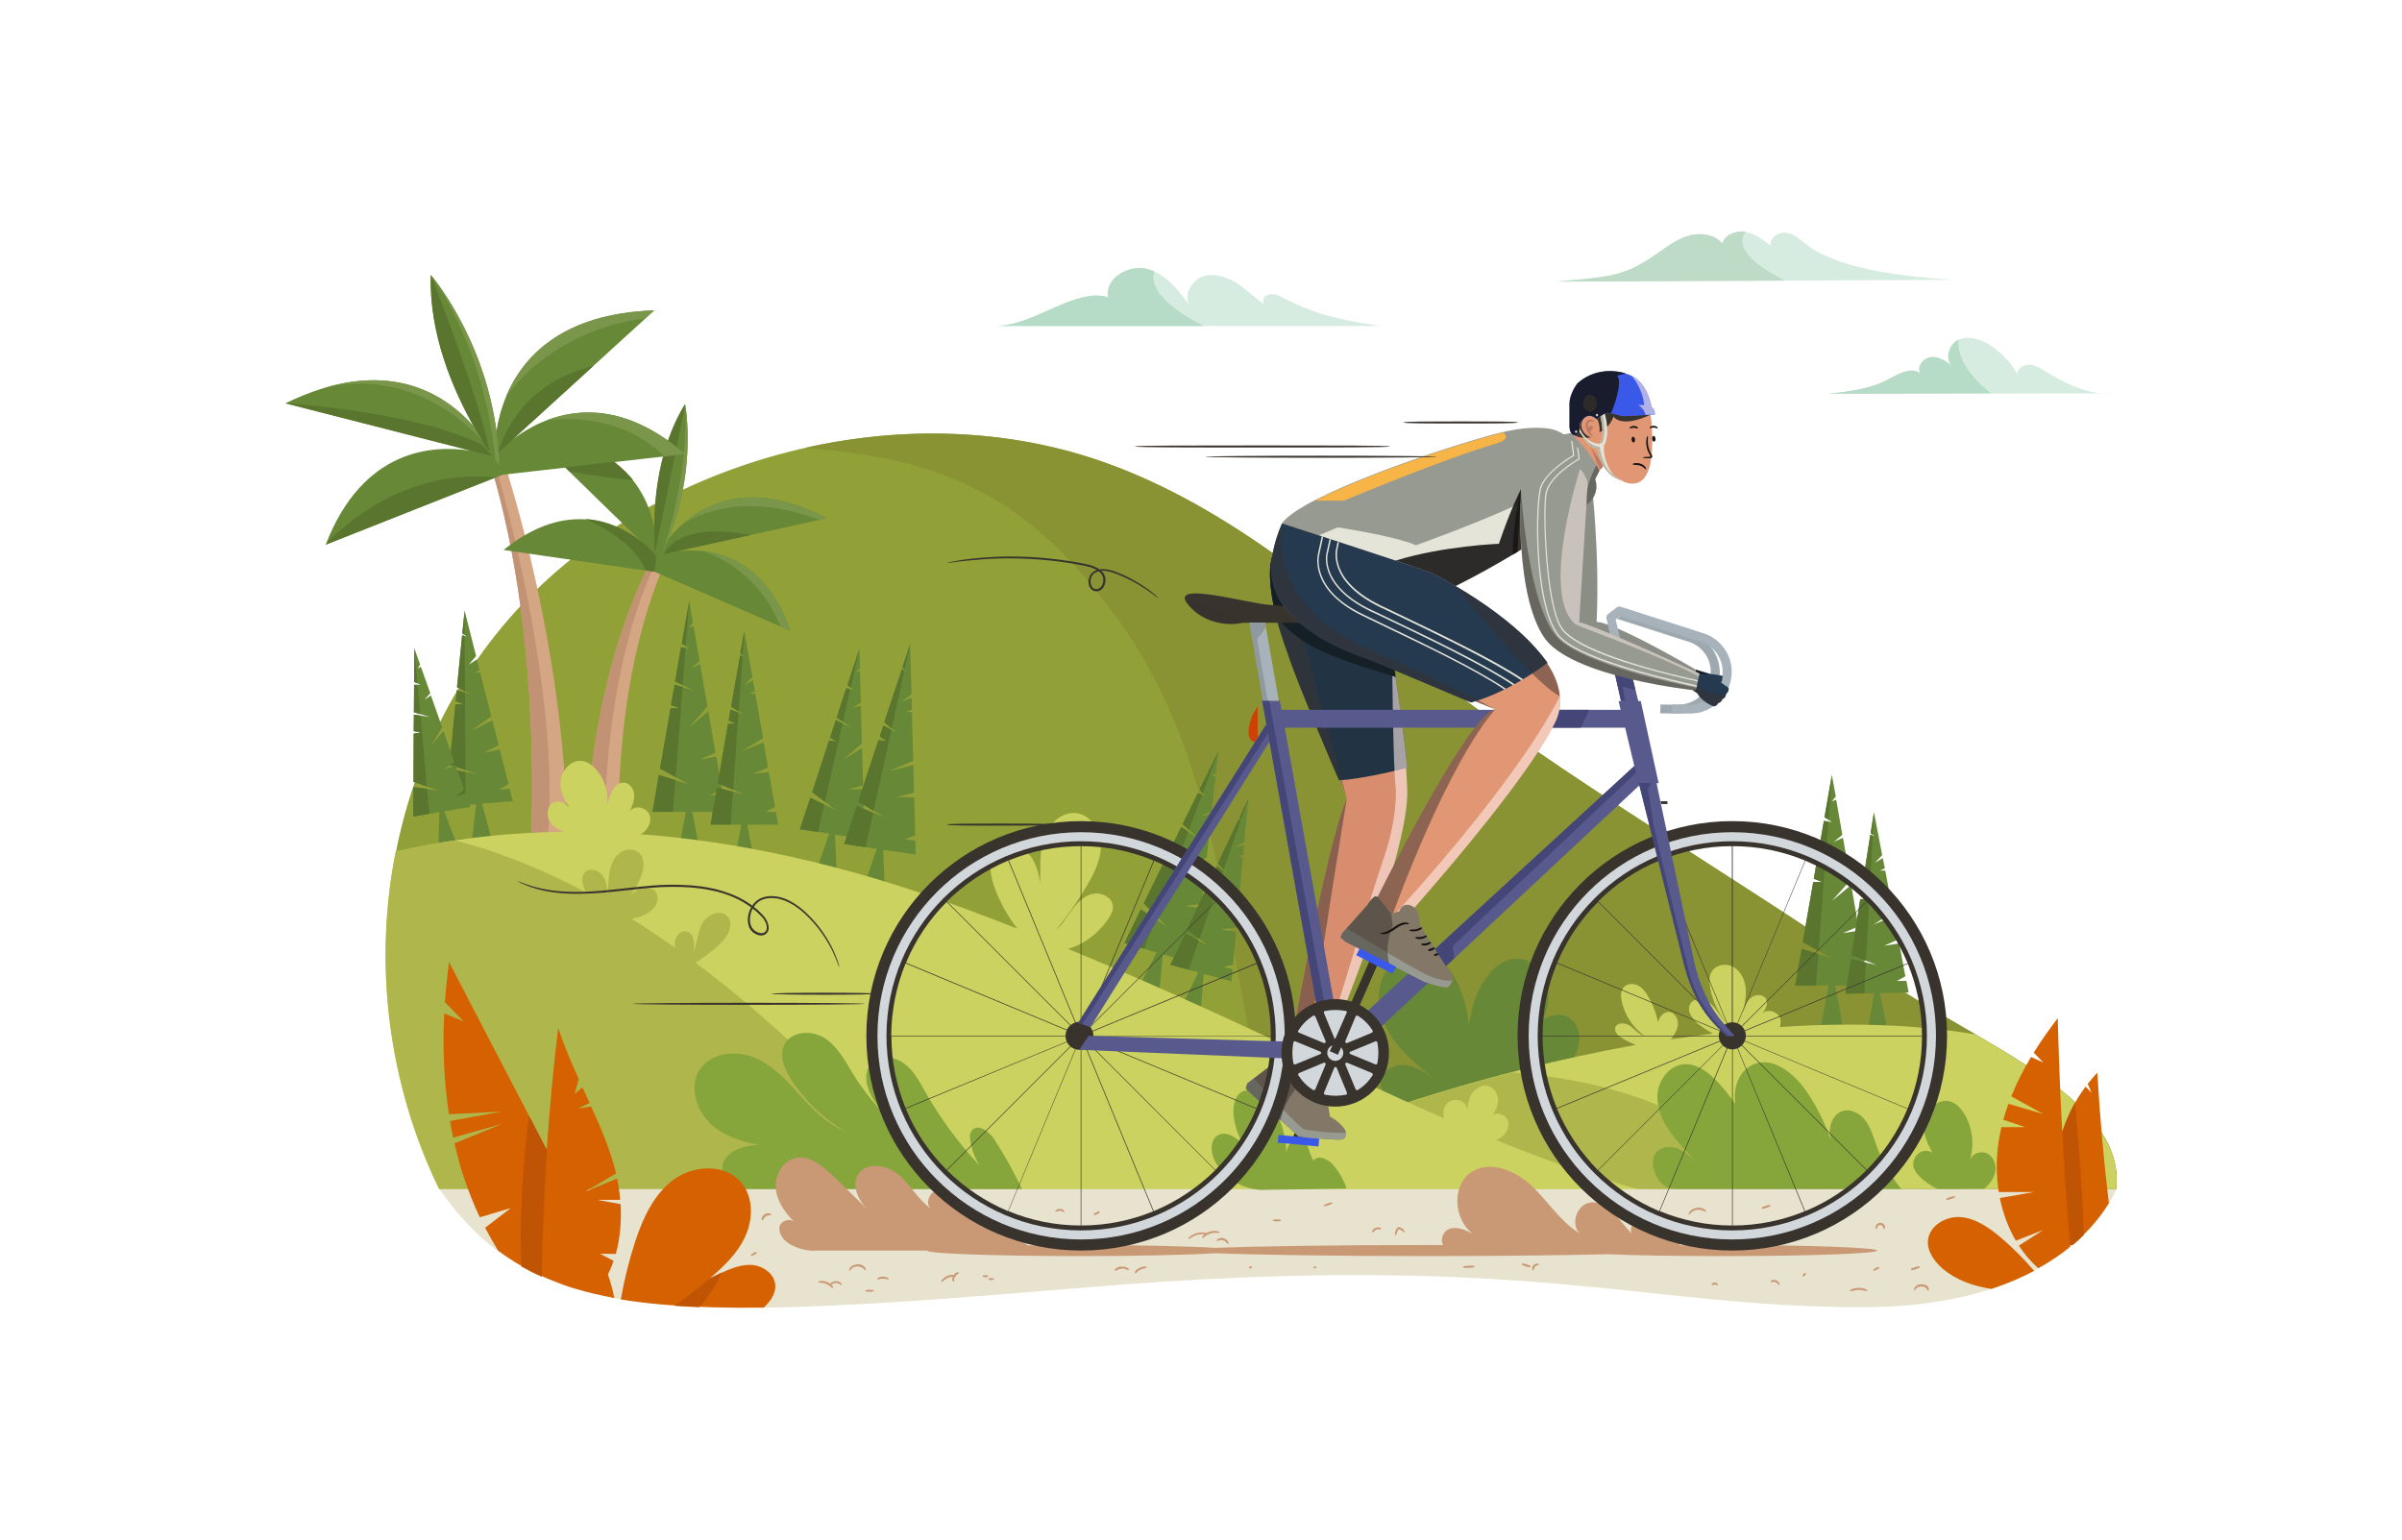 <svg xmlns="http://www.w3.org/2000/svg" xmlns:xlink="http://www.w3.org/1999/xlink" x="0px" y="0px" viewBox="0 0 1170 750" style="enable-background:new 0 0 1170 750;" xml:space="preserve"><style type="text/css">	.st0{display:none;}	.st1{display:inline;fill:#FAFFFF;}	.st2{fill:#92A038;}	.st3{fill:#8A9334;}	.st4{fill:#D5A684;}	.st5{fill:#C19374;}	.st6{fill:#668837;}	.st7{fill:#59752E;}	.st8{fill:#CBD25F;}	.st9{fill:#AEB64C;}	.st10{fill:#86A63C;}	.st11{fill:#E8E3CE;}	.st12{fill:#D66100;}	.st13{fill:#BF5404;}	.st14{fill:#79964A;}	.st15{fill:#C99975;}	.st16{fill:#E19674;}	.st17{fill:#D88D6F;}	.st18{fill:#223444;}	.st19{opacity:0.5;}	.st20{fill:#39332E;}	.st21{opacity:0.6;fill:#FDEBE7;}	.st22{fill:#9EA8AF;}	.st23{fill:#151F26;}	.st24{fill:#837868;}	.st25{fill:#979A90;}	.st26{opacity:0.5;fill:#39332E;}	.st27{fill:#3B59E9;}	.st28{fill:#8B8E85;}	.st29{fill:#D2D7DB;}	.st30{fill:#585A8E;}	.st31{fill:#CE4102;}	.st32{fill:#A7B2BA;}	.st33{fill:#E4E4D9;}	.st34{fill:#25394F;}	.st35{fill:#BC7B62;}	.st36{fill:#161514;}	.st37{fill:#434677;}	.st38{fill:#8E99A0;}	.st39{opacity:0.5;fill:#FDEBE7;}	.st40{fill:#E4E2D4;}	.st41{fill:#B7B4A1;}	.st42{opacity:0.89;fill:#161515;}	.st43{fill:#F8B547;}	.st44{fill:#D7ECE1;}	.st45{fill:#BDDBC7;}	.st46{fill:#B6DBC6;}</style><g id="BACKGROUND" class="st0">	<rect class="st1" width="1170" height="750"></rect></g><g id="OBJECT">	<g>		<g>			<path class="st2" d="M1030.8,579.3c4.7-44.4-63.5-68.7-115.4-103.9c-87.1-58.9-152.2-96-216-145.1     C648.1,291,599,246.5,536.4,224.7C436.1,189.9,314,225,247.6,301.8s-77,188.1-33.5,277.5H1030.8z"></path>		</g>		<path class="st3" d="M915.4,475.4c-87.1-58.9-152.2-96-216-145.1C648.1,291,599,246.5,536.4,224.7c-46-16-96.7-17.3-144.4-6.5    c68.9,5.2,109.7,24,153,84.2c58.8,81.7,50.3,188.9,84.1,276.9h401.7C1035.5,535,967.3,510.6,915.4,475.4z"></path>		<path class="st4" d="M258.3,415.6c0,0,7.2-100.6-19-188.1l6.3-2.1c0,0,31.3,93,30.7,190.2H258.3z"></path>		<path class="st5" d="M239.3,227.5c26.1,87.5,19,188.1,19,188.1h7.8c8.7-71.2-20.4-173.9-24.7-188.7L239.3,227.5z"></path>		<path class="st4" d="M303.7,444.2c0,0-12.4-90.9,19-167.5l-6.3-1.8c0,0-36,64.1-30.7,169.4H303.7z"></path>		<path class="st5" d="M316.4,274.8c0,0-36,64.1-30.7,169.4h9.4c-5.2-96.8,14.9-150.3,23.7-168.7L316.4,274.8z"></path>		<path class="st6" d="M329.4,268.6l73.2-16.1c-58.2-30.9-82.5,18.2-82.5,18.2l-0.5,1.1l0.1-0.8c0,0,5.3-54.5-60.5-58.9l53.7,52.3    c-11.3-9.2-36-22-67.6,3.5l73.5,10.7l0-0.1l66.2,28.8C371.6,268.8,343.9,266.8,329.4,268.6z"></path>		<path class="st6" d="M319.7,275c0,0-6.6-44.8,14-78.2C333.7,196.8,341.2,235.2,319.7,275z"></path>		<polygon class="st6" points="352,386.8 345.7,387.7 351.6,384.2 348.9,368.6 340.9,370 348.5,366.7 345,346.5 335.7,354.3     344.6,344.2 341,323.5 336.5,325.5 340.8,322.1 337.8,305 335.7,305.8 337.5,303.4 335.7,292.8 332.1,313.5 335.7,315.9     331.7,315.3 328.8,332 338.4,336.6 328.6,333.5 326.8,343.5 331,345 326.6,345 321.5,374.4 335.7,382.2 320.9,377.5 317.8,395.5     334.1,395.5 330.2,415.7 341.1,415.7 337.2,395.5 353.5,395.5   "></polygon>		<g>			<polygon class="st7" points="328.8,332 332.5,333.8 333.9,315.6 331.7,315.3    "></polygon>			<polygon class="st7" points="326.8,343.5 331,345 326.6,345 321.5,374.4 329.1,378.6 332.5,334.7 328.6,333.5    "></polygon>			<polygon class="st7" points="334,314.8 335.7,292.8 332.1,313.5    "></polygon>			<polygon class="st7" points="329,380.1 320.9,377.5 317.8,395.5 327.8,395.5    "></polygon>		</g>		<g>			<polygon class="st6" points="908.7,471.4 902.4,472.3 908.2,468.8 905.5,453.3 897.6,454.6 905.2,451.3 901.7,431.1 892.3,438.9      901.3,428.8 897.7,408.1 893.2,410.1 897.4,406.7 894.4,389.6 892.3,390.4 894.2,388 892.3,377.5 888.7,398.1 892.3,400.5      888.4,399.9 885.5,416.7 895.1,421.3 885.2,418.1 883.5,428.1 887.7,429.7 883.2,429.7 878.1,459 892.3,466.8 877.6,462.2      874.4,480.1 890.7,480.1 886.9,500.3 897.7,500.3 893.9,480.1 910.2,480.1    "></polygon>			<g>				<polygon class="st7" points="885.5,416.7 889.2,418.4 890.6,400.2 888.4,399.9     "></polygon>				<polygon class="st7" points="883.5,428.1 887.7,429.7 883.2,429.7 878.1,459 885.8,463.2 889.1,419.3 885.2,418.1     "></polygon>				<polygon class="st7" points="890.7,399.4 892.3,377.5 888.7,398.1     "></polygon>				<polygon class="st7" points="885.7,464.7 877.6,462.2 874.4,480.1 884.5,480.1     "></polygon>			</g>		</g>		<polygon class="st6" points="377.9,395.5 372.9,395.5 377.5,393.1 374.5,376 366.7,377 374.1,373.9 372,361.6 361.3,365.9     371.7,359.6 367.9,337.9 365.2,337.9 367.7,336.7 366.7,331.4 362.5,333.8 366.5,329.8 362.5,307.3 360.6,318.2 362.5,319.9     360.5,319.2 356.1,344.3 362.5,348.2 355.8,345.7 354.9,351 358.5,352.6 354.6,352.6 349.6,381.6 362.5,387 349.2,383.7     346.1,401.7 361.1,401.7 357.6,420.2 367.5,420.2 364,401.7 379,401.7   "></polygon>		<g>			<polygon class="st7" points="356.1,344.3 359.8,346.5 361.7,319.6 360.5,319.2    "></polygon>			<polygon class="st7" points="361.7,319.1 362.5,307.3 360.6,318.2    "></polygon>			<polygon class="st7" points="349.6,381.6 357.1,384.8 359.7,347.1 355.8,345.7 354.9,351 358.5,352.6 354.6,352.6    "></polygon>			<polygon class="st7" points="355.9,401.7 357,385.7 349.2,383.7 346.1,401.7    "></polygon>		</g>		<polygon class="st6" points="248.2,384.3 243.2,384.6 247.7,381.9 243.4,365.1 235.7,366.7 242.9,363 239.8,350.9 229.5,356     239.3,348.9 233.9,327.6 231.2,327.8 233.6,326.4 232.3,321.2 228.3,323.8 231.9,319.6 226.3,297.4 225.2,308.5 227.2,310     225.1,309.5 222.6,334.8 229.4,338.2 222.5,336.2 222,341.6 225.6,342.9 221.8,343.2 219,372.6 232.3,377 218.8,374.7 217,392.8     231.9,391.7 229.8,410.4 239.7,409.7 234.8,391.5 249.8,390.3   "></polygon>		<g>			<polygon class="st7" points="222.6,334.8 226.5,336.8 226.3,309.8 225.1,309.5    "></polygon>			<polygon class="st7" points="226.3,309.3 226.3,297.4 225.2,308.5    "></polygon>			<polygon class="st7" points="219,372.6 226.7,375.1 226.5,337.4 222.5,336.2 222,341.6 225.6,342.9 221.8,343.2    "></polygon>			<polygon class="st7" points="226.8,392.1 226.7,376 218.8,374.7 217,392.8    "></polygon>		</g>		<polygon class="st6" points="420.8,400.8 415.2,400.7 420.8,398.4 420.4,384.4 413.2,384.6 420.4,382.6 419.9,364.4 410.7,370     419.8,362.3 419.3,343.7 415.1,344.8 419.3,342.4 418.9,326.9 416.9,327.4 418.9,325.5 418.6,316 412.8,333.7 415.6,336.2     412.2,335.2 407.5,349.6 415.3,354.9 407.1,350.8 404.3,359.4 407.8,361.3 403.8,360.7 395.6,385.9 407,394.6 394.7,388.6     389.6,404 403.9,406.1 397.9,423.4 407.5,424.8 406.7,406.6 421.1,408.7   "></polygon>		<g>			<polygon class="st7" points="407.5,349.6 410.6,351.6 414.1,335.8 412.2,335.2    "></polygon>			<polygon class="st7" points="404.3,359.4 407.8,361.3 403.8,360.7 395.6,385.9 401.8,390.6 410.4,352.4 407.1,350.8    "></polygon>			<polygon class="st7" points="414.3,335.1 418.6,316 412.8,333.7    "></polygon>			<polygon class="st7" points="401.5,391.9 394.7,388.6 389.6,404 398.4,405.3    "></polygon>		</g>		<polygon class="st6" points="226.8,386.5 222,388 226.1,384.5 221.9,372.8 216,374.9 221.4,371.3 216,356.1 209.8,363.4     215.4,354.4 209.9,338.8 206.7,340.9 209.6,337.7 205,324.8 203.5,325.7 204.6,323.7 201.8,315.7 201.7,332.2 204.8,333.6     201.7,333.6 201.6,347 209.6,349.3 201.6,348.1 201.5,356.2 205,356.8 201.5,357.4 201.4,380.9 213.5,385.1 201.4,383.4     201.3,397.8 214,395.6 213.6,411.8 222.1,410.4 216.4,395.2 229.1,393.1   "></polygon>		<g>			<polygon class="st7" points="201.6,347 204.7,347.9 203.4,333.6 201.7,333.6    "></polygon>			<polygon class="st7" points="201.5,356.2 205,356.8 201.5,357.4 201.4,380.9 207.9,383.1 204.8,348.6 201.6,348.1    "></polygon>			<polygon class="st7" points="203.3,332.9 201.8,315.7 201.7,332.2    "></polygon>			<polygon class="st7" points="208,384.3 201.4,383.4 201.3,397.8 209.1,396.4    "></polygon>		</g>		<polygon class="st6" points="445.9,409.6 440.6,408.8 445.8,407 445.3,388.4 436.9,388.3 445.2,386.1 444.9,372.7 432.9,375.7     444.8,370.6 444.2,347 441.3,346.6 444.2,345.7 444,339.9 439.2,341.8 444,338.2 443.3,313.7 439.6,325 441.4,327.1 439.3,326     430.7,351.9 437,357.1 430.3,353.4 428.5,358.8 432,361.1 427.9,360.5 418,390.5 430.9,398.2 417.3,392.6 411.2,411.2     427.1,413.5 420.5,432.6 431,434.2 430.2,414 446,416.3   "></polygon>		<g>			<polygon class="st7" points="430.7,351.9 434.3,354.9 440.5,326.6 439.3,326    "></polygon>			<polygon class="st7" points="440.6,326.2 443.3,313.7 439.6,325    "></polygon>			<polygon class="st7" points="418,390.5 425.5,395 434.2,355.5 430.3,353.4 428.5,358.8 432,361.1 427.9,360.5    "></polygon>			<polygon class="st7" points="421.6,412.7 425.3,395.9 417.3,392.6 411.2,411.2    "></polygon>		</g>		<polygon class="st6" points="928.6,477.8 923.9,477.9 928.1,475.6 925.1,459.6 917.8,460.7 924.7,457.6 922.5,446.2 912.6,450.4     922.1,444.3 918.3,424.1 915.7,424.1 918.1,423 917.1,418 913.2,420.3 916.8,416.6 912.8,395.6 911.2,405.8 913,407.3 911,406.7     907.3,430.2 913.4,433.8 907.1,431.6 906.4,436.5 909.7,438 906.1,438 901.9,465.3 914.1,470.1 901.6,467.2 898.9,484.1     912.9,483.8 909.9,501.2 919.2,501 915.7,483.8 929.7,483.5   "></polygon>		<g>			<polygon class="st7" points="907.3,430.2 910.8,432.3 912.2,407.1 911,406.7    "></polygon>			<polygon class="st7" points="912.2,406.7 912.8,395.6 911.2,405.8    "></polygon>			<polygon class="st7" points="901.9,465.3 908.9,468.1 910.8,432.9 907.1,431.6 906.4,436.5 909.7,438 906.1,438    "></polygon>			<polygon class="st7" points="908.1,483.9 908.9,468.9 901.6,467.2 898.9,484.1    "></polygon>		</g>		<g>			<polygon class="st6" points="583,460.6 576.8,459.7 583.3,458 585.1,442.3 577,441.4 585.3,440.3 587.5,419.9 576.4,424.8      587.8,417.6 590.1,396.7 585.2,397.4 590.2,395.3 592.1,378 589.9,378.2 592.3,376.5 593.5,365.8 584.3,384.6 587.1,387.9      583.5,386.3 576,401.5 583.9,408.6 575.4,402.8 570.9,412 574.5,414.6 570.2,413.4 557.1,440.1 568.6,451.6 555.7,443      547.7,459.4 563.4,464 554.1,482.3 564.5,485.3 566.4,464.9 582.1,469.4    "></polygon>			<g>				<polygon class="st7" points="576,401.5 579.1,404.3 585.5,387.2 583.5,386.3     "></polygon>				<polygon class="st7" points="570.9,412 574.5,414.6 570.2,413.4 557.1,440.1 563.3,446.3 578.8,405.1 575.4,402.8     "></polygon>				<polygon class="st7" points="585.8,386.4 593.5,365.8 584.3,384.6     "></polygon>				<polygon class="st7" points="562.8,447.7 555.7,443 547.7,459.4 557.4,462.2     "></polygon>			</g>		</g>		<polygon class="st6" points="600.4,472.2 595.8,471 600.6,470 602.1,453.8 594.8,452.8 602.3,451.8 603.3,440.2 592.6,441.5     603.5,438.3 605.4,417.8 603,417.1 605.5,416.7 606,411.7 601.6,412.8 606.1,410.2 608.1,388.9 603.7,398.3 605,400.2     603.3,399.1 593.2,420.7 598.1,425.8 592.7,421.9 590.5,426.4 593.3,428.7 589.9,427.8 578.2,452.8 588.6,460.8 577.4,454.6     570.1,470 583.7,473.7 575.9,489.5 584.9,492 586.3,474.4 599.8,478.1   "></polygon>		<g>			<polygon class="st7" points="593.2,420.7 596,423.6 604.3,399.8 603.3,399.1    "></polygon>			<polygon class="st7" points="604.4,399.4 608.1,388.9 603.7,398.3    "></polygon>			<polygon class="st7" points="578.2,452.8 584.2,457.5 595.8,424.2 592.7,421.9 590.5,426.4 593.3,428.7 589.9,427.8    "></polygon>			<polygon class="st7" points="579,472.4 583.9,458.2 577.4,454.6 570.1,470    "></polygon>		</g>		<g>			<path class="st6" d="M708.2,535c-6.6-2-13.4,1-20.2,1.9c-6.8,0.8-15.5-2.5-15.5-9.3c0-5.4,6.1-9.2,11.5-8.8     c5.4,0.4,10.1,3.6,14.6,6.7c-7.4-5.9-14.9-11.9-20.3-19.7c-5.4-7.8-8.4-17.8-5.8-26.9c2.6-9.1,12-16.4,21.3-14.7     c8.1,1.5,13.8,8.9,17,16.5c4.9,11.4,6.1,24.4,3.3,36.5c-0.1-9.3,1-18.6,3.5-27.6c3.2-11.8,12.6-25,24.5-22.2     c8.8,2.1,13.3,12.6,11.9,21.5c-1.4,8.9-7,16.5-12.5,23.7c1.8-4.8,3.7-9.8,7.3-13.5c3.5-3.7,9.2-6,14-4.1     c7.3,2.9,8.3,13.7,3.7,20.1c-4.5,6.4-12.4,9.5-19.8,12.2"></path>		</g>		<path class="st8" d="M962.2,503.9c-30.8-5.2-63.4-5.7-95.3-3.6c0.5-1.2,0.6-2.6,0.3-3.9c-1-3.8-7-5.5-9.1-2.2    c1.7-2.2,3.5-5.2,2.1-7.6c-1.4-2.4-5.1-2.3-7.3-0.6s-3.1,4.6-3.9,7.2c0.8-3.9,1.7-7.9,1.3-11.9c-0.4-4-2.3-8-5.7-10.1    c-3.4-2.1-8.5-1.5-10.7,1.9c-1.5,2.3-1.4,5.2-0.9,7.9c1,6.1,3.7,12,7.6,16.8c-2.8-2.6-4.4-6.3-7.2-8.8c-2.8-2.5-8-3.3-10-0.1    c-2.1,3.3,0.8,7.6,3.9,10c2.2,1.7,4.6,3.3,7,4.6c-6.9,0.9-13.7,1.8-20.4,2.8c1.6-2.1,3.1-4.4,3.4-7c0.3-2.8-1.4-5.9-4.1-6.3    c-2.5-0.3-4.8,2-5.4,4.5c-0.1,0.3-0.1,0.5-0.1,0.8c-0.9-4.5-2.5-8.8-4.8-12.8c-1.2-2.1-2.8-4.3-5-5.4s-5.2-1.1-6.9,0.7    c-1.6,1.7-1.6,4.4-1.1,6.7c1.3,6.8,5.4,13,11,17c-2.8-0.6-4.7-3.2-7.1-4.9c-2.4-1.6-6.7-1.5-7.1,1.3c-0.3,1.9,1.4,3.5,3,4.5    c2.2,1.5,4.6,2.7,7.1,3.6c-76.3,13.7-135.7,36.5-135.7,36.5l-28.3,33.7h397.9C1034.1,547.8,1000.5,526.3,962.2,503.9z"></path>		<path class="st9" d="M736.6,522.4c-45.1,11.6-75.5,23.3-75.5,23.3l-28.3,33.7h224.1C834.5,539.1,779.6,526.1,736.6,522.4z"></path>		<path class="st8" d="M728.7,555.4c0.5-0.2,0.9-0.4,1.3-0.6c3.1-1.6,5.4-5,4.7-8.3c-0.7-3.4-5.5-5.4-7.9-2.9c1.7-2.3,3-5.1,2.9-7.9    c-0.1-2.9-1.9-5.8-4.6-6.6c-3.4-1-7,1.3-8.6,4.4c-1.1,2.1-1.5,4.4-1.7,6.8c-0.4-1.4-1.2-2.8-2.5-3.6c-2.3-1.5-5.5-1.1-7.4,0.8    c-1.9,1.9-2.2,4.7-1.5,7.3c-53.8-23.5-110.1-52.5-183.3-82.6c7.7-1.9,14.8-7.5,19.5-14.2c1.3-1.9,2.6-4.1,2.5-6.4    c-0.2-4.3-5.3-7-9.6-6.2s-7.5,4.1-10.1,7.6c-2.6,3.4-4.7,7.3-8,10c5.7-6.9,10.8-14.3,15.3-22c3.5-6.1,6.8-12.7,6.5-19.8    c-0.2-7-5.1-14.4-12.1-15.1c-6.3-0.7-12.2,4.2-14.8,10c-2.6,5.8-2.6,12.4-2.6,18.7c0,1.9,0,3.8,0,5.6c0-0.2-0.1-0.5-0.1-0.7    c-0.8-5.1-2.3-10.4-5.9-14.1c-3.6-3.7-9.9-5.3-14.1-2.2c-5.4,3.9-4.6,12.1-2.4,18.3c2.7,7.5,6.5,14.5,11.4,20.7    c-7.9-3.1-16-6.2-24.3-9.3c-61-22.8-114.1-33.4-159.3-36.7c3.4-1.7,5.7-5.8,4.4-9.4c-1.4-3.8-7.4-5.1-9.7-1.7    c1.2-2.6,2.5-5.4,2.2-8.3c-0.2-2.9-2.5-5.9-5.4-5.8c-2.9,0.1-4.9,2.9-6,5.6c-0.7,1.8-1.3,3.6-1.8,5.5c0.8-6.2-1.1-12.7-5.3-17.4    c-1.7-2-4-3.7-6.6-4.2c-5.8-0.9-10.8,5.1-10.8,10.9c0,4.3,1.9,8.3,4.4,11.9c-2.2-2.2-4.9-3.8-7.6-2.6c-3.6,1.5-3.9,6.9-1.5,10    c1.6,2.1,3.9,3.3,6.4,4.3c-32.1,0.4-59.4,4.4-82,9.7c-10.9,54.9-3.7,113.3,21.2,164.5H798C774.2,572.7,751.5,564.6,728.7,555.4z"></path>		<path class="st9" d="M338.8,469c4-2.6,7.9-5.5,11.4-8.7c4-3.6,7.8-9.9,4.1-13.9c-3.4-3.6-9.8-0.9-12.2,3.4    c-2.4,4.3-2.5,9.5-4.2,14.1c0.6-3.9,0.4-9.1-3.3-10.1c-3.6-1-6.7,3.6-5.8,7.2c0.1,0.3,0.2,0.6,0.3,0.9c-7.4-5.2-14.5-10-21.5-14.3    c2.2-0.4,4.4-1,6.4-2c2.2-1.1,4.2-2.5,5.4-4.6s1.3-5-0.3-6.8c-1.7-2-4.9-2.3-7.4-1.3c-2.5,1-4.4,3-6.3,4.9c3.5-3.5,6-7.9,7.4-12.6    c0.9-3.1,1.1-6.7-1-9.2c-2.4-2.8-7-2.7-9.9-0.5c-2.9,2.2-4.4,5.8-5,9.4c-0.6,3.6-0.6,7.3-1.1,10.9c-0.2-3.3-0.4-6.9-2.4-9.5    c-2-2.6-6.4-3.7-8.6-1.2c-1.5,1.8-1.3,4.4-0.6,6.7c0.3,1,0.7,2,1.1,2.9c-24.9-13.3-46.4-20.9-63.8-25.3    c-10.3,1.5-19.9,3.4-28.7,5.4c-10.9,54.9-3.7,113.3,21.2,164.5h238.9C411.6,530.1,373.1,494.6,338.8,469z"></path>		<g>			<path class="st10" d="M348,549.1c6.3,4.9,14,7.2,22,8.7c-3.1,0-6.1,0.4-9,1.4c-3.8,1.3-7.6,3.7-8.8,7.6c-1.6,5,2.2,10.4,7,12.6     h138.7c-4-8.4-8.5-16.5-13.5-24.3c-2.5-3.9-8.1-8-11-4.4c-1.2,1.5-1.1,3.6-0.7,5.5c0.7,4.1,2.2,8,4.4,11.5     c-10.2-10.8-19.1-22.9-26.4-35.8c-2.9-5.1-5.7-10.5-10.4-13.9c-4.7-3.4-12.1-4.1-16,0.3c-4.6,5.1-1.7,13.4,2.2,19     c1.3,1.9,2.8,3.7,4.3,5.4c-5.6-5.7-10.6-12.1-14.9-18.9c-4-6.5-7.6-13.6-13.9-17.9c-6.3-4.2-16.6-3.8-19.9,3     c-2.7,5.3,0,11.8,3.2,16.8c6.6,10.3,15.6,19.1,26.1,25.3c-8.9-3.6-15.7-10.8-22.1-17.9c-6.5-7.1-13.2-14.4-22.1-18     c-8.9-3.6-20.5-2.3-26,5.5C334.9,529.3,339.5,542.4,348,549.1z"></path>		</g>		<path class="st6" d="M333.7,221.2c-38.3-33.1-69.4-18.2-83.9-7.2l68.9-62.8c-60.1,2.1-73.8,39.2-76.9,58.8    c-6.3-46.6-32-76.1-32-76.1c-0.9,29,11.1,56.5,21,73.9c-13.8-15.7-42.6-35.4-91.8-11.3l90.3,23.1c-17.9-2.9-52.4-1.5-70.7,45.8    l85.9-34l-0.1-0.1L333.7,221.2z"></path>		<path class="st7" d="M238.6,220.4c-5.1-26.5-28.7-86.5-28.7-86.5C208.7,171.5,229.1,206.3,238.6,220.4z"></path>		<path class="st7" d="M242.7,220.5l46.4-42.3C252.6,187.2,243.9,215.8,242.7,220.5z"></path>		<path class="st7" d="M299.2,225l-23.8,2.7l2.1,2c8.8,1.5,22.9,3.7,30.9,4.1C305.8,230.8,302.8,227.8,299.2,225z"></path>		<path class="st7" d="M319.7,270.9c0,0-13.1-16.7-34.6-18.1c0,0,22.8,9,29.5,25.1l4.2,0.6L319.7,270.9z"></path>		<g>			<path class="st7" d="M329.6,217.8c2.4-12,4.1-20.9,4.1-20.9c-3.5,5.7-6.2,11.7-8.3,17.8C326.7,215.6,328.2,216.6,329.6,217.8z"></path>			<path class="st7" d="M323,222.4c-5,18.9-4.6,37.2-4,46.4c2.7-12.1,6.6-31.5,9.7-47L323,222.4z"></path>		</g>		<path class="st7" d="M323.5,269.9l42.2-9.3C334.3,254.9,325.7,265.2,323.5,269.9z"></path>		<g>			<path class="st10" d="M913.9,557.7c-1.5-4.1-2.7-8.5-5.4-12c-2.7-3.5-7.4-5.9-11.5-4.3c-3.5,1.4-5.5,5.3-5.7,9.1     c-0.1,1.7,0.1,3.4,0.5,5c-2.9-8.6-7-16.8-12.1-24.2c-6-8.6-16.3-16.9-25.8-12.7c-7,3-9.9,11.7-8.6,19.2c-2.4-3.4-5-6.7-7.8-9.8     c-4.7-5.2-10.8-10.3-17.8-9.5c-6.7,0.8-11.7,7.5-12.3,14.2c-0.6,6.8,2.3,13.4,6.3,18.9c3.9,5.5,8.9,10.2,13.2,15.5     c-2.5-2.7-5.1-5.5-8.5-7.1c-3.3-1.6-7.6-1.9-10.6,0.3c-5.5,4.1-1.7,15.5,4.6,18.3c7.2,3.2,114.8,1.9,114.8,1.9     C921.4,573.8,916.9,566,913.9,557.7z"></path>		</g>		<path class="st11" d="M1030.8,579.3c0,0-20.3,57.5-123.6,57.5c-109,0-164.6-27.6-379.8-9.5c-200.9,16.9-267.4,18.1-313.3-48    H1030.8z"></path>		<g>			<path class="st12" d="M302.3,586.6l-11.5-2.1c0,0,5.6,0,11.3,0c-0.3-3.5-0.8-7-1.5-10.4l-15.5,6.4l15-8.9     c-2.8-11.3-7.3-22-12.2-32.6l-6.3,1l5.6-2.7c-1.2-2.5-2.3-5.1-3.5-7.6l-3.8,3.2c0,0,0.9-3.2,2-7.3c-3.7-8.1-7.2-16.3-10-24.8     c-2.4,19.7-4.2,39.5-5.6,59.3c-15.9-30.5-31.8-61-47.6-91.5c-0.8,6.5-1.5,13-2,19.6l9.2,9.4l-9.5-3.9     c-0.8,16.4-0.2,32.9,2.3,49.1l25.8-1.3l-25.3,4.6c0.5,2.7,1,5.4,1.5,8.1l23.8-6.7l-23.1,9.5c1.3,5.5,2.7,11,4.5,16.4     c2.2,6.7,4.8,13.2,7.8,19.6l15.1-4.5l-12.5,9.6c2,3.8,4.1,7.5,6.3,11.1c6.5,4.8,13.5,9,21.3,12.4c0,0,0,0,0,0     c0.1,0,0.2,0.1,0.3,0.1c0.4,0.2,0.8,0.3,1.1,0.5c0.7,0.3,1.4,0.6,2.1,0.9c0.4,0.2,0.9,0.4,1.3,0.5c0.6,0.3,1.3,0.5,2,0.8     c0.5,0.2,1,0.4,1.5,0.6c0.6,0.2,1.2,0.4,1.8,0.7c0.6,0.2,1.1,0.4,1.7,0.6c0.6,0.2,1.1,0.4,1.7,0.6c0.6,0.2,1.2,0.4,1.9,0.6     c0.4,0.1,0.9,0.3,1.4,0.4c2.7,0.8,5.4,1.5,8.2,2.2c0.3,0.1,0.6,0.1,0.9,0.2c0,0,0,0,0,0c3.1,0.7,6.2,1.4,9.4,2     c-0.7-3.9-1.8-7.7-3.1-11.5c1.1-2.1,2-4.3,2.8-6.6l-6.6-3.4h7.7C302,603.2,302.8,594.9,302.3,586.6z"></path>			<path class="st13" d="M254,617c3.2,1.8,6.4,3.4,9.9,5c0.3-20.6,1.1-41.1,2.5-61.7c-2.9-5.6-5.9-11.3-8.8-16.9     C255.3,562.5,252.7,591.9,254,617z"></path>		</g>		<path class="st12" d="M377.6,625.6c-0.6-5.3-6.1-9-11.4-9.4c-5.4-0.3-10.5,1.9-15.4,4.1c-1.7,0.8-3.4,1.6-5,2.4    c6.9-5.9,13.6-12.3,17.3-20.6c3.8-8.4,3.9-19.1-2.1-26.1c-7.8-9.2-23.1-8.5-32.8-1.4c-9.7,7.1-15,18.7-18.8,30.2    c-3,9.2-5.3,18.6-7,28.2c6.1,1,12.5,1.8,19.3,2.4c0,0,0,0,0,0c0.7,0.1,1.5,0.1,2.2,0.2c0.6,0,1.1,0.1,1.7,0.1    c13.8,1.1,29.2,1.5,46.4,1.3c1.1-1,2.1-2.1,3-3.3C376.7,631.5,377.9,628.6,377.6,625.6z"></path>		<path class="st13" d="M345.7,622.8c-0.2,0.1-0.3,0.3-0.5,0.4c-5.4,4.6-11,9-16.9,12.9c4,0.3,8.1,0.5,12.3,0.7    c4.8-5.3,8.4-11.4,11-16.8c-0.3,0.1-0.7,0.3-1,0.4C349.1,621.2,347.4,622,345.7,622.8z"></path>		<path class="st14" d="M265.9,204.9c0,0,33.6-6.3,57.6,17.4l10.2-1.1C306.3,197.4,282.5,198.4,265.9,204.9z"></path>		<path class="st14" d="M246.4,193.4L246.4,193.4c0,0,21-32.3,67.9-38.3l4.3-3.9C273.1,152.7,254.2,174.4,246.4,193.4z"></path>		<path class="st14" d="M209.8,133.9c0,0,25.9,33.2,31.5,90.4c1.2,1.6,1.9,2.5,1.9,2.5C241.8,170.7,209.8,133.9,209.8,133.9    L209.8,133.9z"></path>		<path class="st14" d="M342.3,268.5L342.3,268.5c0,0,25.8,6.9,37.9,36.7l4.9,2.1C374.9,278.4,356.8,270,342.3,268.5z"></path>		<path class="st14" d="M332.1,255.7L332.1,255.7c0,0,24.6-18.8,66.9-2.4l3.6-0.8C367.4,233.8,344.6,244.4,332.1,255.7z"></path>		<path class="st14" d="M333.7,196.8c0,0,3,30.7-11.1,72.4C340.5,231.6,333.7,196.8,333.7,196.8L333.7,196.8L333.7,196.8z"></path>		<g>			<path class="st10" d="M943.8,579.2c-3.3-1.5-6.3-3.6-8.8-6.1c-1.3-1.3-2.4-2.7-2.9-4.5c-0.9-3.4,1.6-7.4,5.1-7.9     c3.5-0.6,7.2,2.3,7.4,5.9c-3.7-5.5-7.6-11.5-7.5-18.1s6-13.6,12.5-12c3.4,0.8,5.9,3.8,7.6,6.8c3.7,6.6,4.5,14.8,2.3,22     c0.9-3.3,5.3-4.9,8.4-3.4c3.1,1.5,4.6,5.4,4,8.8c-0.6,3.4-2.8,6.3-5.5,8.4"></path>		</g>		<g>			<path class="st10" d="M616.9,579.6c-10,0.7-20.3-4.9-25-13.7c-2.3-4.4-2.7-11.1,1.8-13.1c3.4-1.6,7.4,0.7,10.2,3.2     c4.3,3.9,7.8,8.8,10.1,14.1c-6.5-8.7-13.3-18.3-13.2-29.2c0.1-3.1,0.8-6.4,3.2-8.4c2.6-2.1,6.6-2,9.6-0.4c3,1.6,5.1,4.4,6.8,7.4     c4.7,8,6.8,17.4,6.1,26.7c-0.1-2.6-0.2-5.2,0.9-7.6c1.1-2.3,3.7-4.2,6.2-3.4c3.9,1.1,3.9,6.8,6.2,10.2c2.2-3.1,7.2-0.7,9.7,2.2     c2.8,3.3,5,7.2,6.4,11.4"></path>		</g>		<g>			<path class="st15" d="M820.3,609.2c-2.6-4.3-8.5-8.8-12.5-11.9c-2.5-1.9-5.5-3.7-8.7-3.2c-3.1,0.4-5.8,4.1-4.2,6.8     c-3.3-2.9-5.6-6.7-8.7-9.9s-7.2-5.8-11.6-5.2c-6.4,0.9-9.7,10.2-5.3,14.9c-9.3-5.6-15.2-15.4-23-22.8     c-7.8-7.5-20.1-12.8-29.3-7.1c-10,6.2-9.1,23,0.3,30.2c-3.6-1.9-7.7-3.7-11.5-2.3s-4.9,8-1.1,9.1L820.3,609.2z"></path>		</g>		<g>			<path class="st15" d="M396.9,609.2c-3.4,0.5-17-2-17.3-10.8c-0.1-3.4,5.2-5.5,7.5-3c-4.6-4.4-8.6-10-9.2-16.3     c-0.6-6.4,3.1-13.4,9.3-14.9c7-1.7,13.6,3.8,18.8,8.8c5.5,5.4,11.1,10.8,16.6,16.2c-4.6-4.5-8-11.8-4.5-17.2     c4.1-6.3,14.1-4.5,19.8,0.4c5.7,4.9,9.3,12,15.4,16.3c-3.2-3,0.2-9,4.5-9.4s8.3,2.8,10.9,6.3s4.5,7.7,7.9,10.5     c2.3-4.2,8.8-1.6,12.5,1.4c4.8,3.9,9.7,7.8,14.5,11.7H396.9z"></path>		</g>		<path class="st15" d="M839.4,606.5c-22.4,0-42.4,0.4-56.2,0.9c-21.6-0.6-53.1-0.9-88.3-0.9c-44.2,0-82.8,0.6-102.9,1.4    c-12.8-0.8-37.3-1.4-65.5-1.4c-41.4,0-75,1.2-75,2.7c0,1.5,33.6,2.7,75,2.7c28.2,0,52.7-0.6,65.5-1.4c20.1,0.8,58.7,1.4,102.9,1.4    c35.1,0,66.7-0.4,88.3-0.9c13.7,0.6,33.8,0.9,56.2,0.9c41.4,0,75-1.2,75-2.7C914.4,607.8,880.9,606.5,839.4,606.5z"></path>		<g>			<path class="st16" d="M804.4,205.4c-1.6-20.3-22.1-21.1-28-17.6c-4.7,2.8-8.4,10.6-6.2,19.6c0,0,0,0.1,0,0.1     c-2.2,1.7-5.6,4.2-8.2,5.3l14.4,19.4l4.9-5.6c3.9,4.7,8.9,9,13.7,9C802.9,235.7,806,225.7,804.4,205.4z"></path>			<path class="st17" d="M656,389.2c0,0-10.7-32.9-22.5-65.9c-8.2-23.1-17.9-32.9-13.7-52.8l4.6-15.4l37.3,6.1     c0,0,21.4,56.4,23.6,123.6c1.1,34.3-44,138.6-44,138.6l-14.8-2.8C626.7,520.5,645.8,411,656,389.2z"></path>			<path class="st18" d="M679,324.6c0,0,4.5,28.7,6.5,49.4c0,0-21.4,5.6-33.3,6.1c0,0-21-48.8-25.1-62.2c0,0-12.5-31.8-7.2-47.4     L679,324.6z"></path>			<g class="st19">				<path class="st20" d="M627.1,317.9c4.1,13.4,25.1,62.2,25.1,62.2c0.3,0,0.6,0,0.9,0c1.9,5.7,3,9.1,3,9.1      c-11-40.8-22.5-80.5-22.5-80.5l-13.7-38.2C614.6,286.1,627.1,317.9,627.1,317.9z"></path>				<path class="st20" d="M635.4,522C645,456,656,389.2,656,389.2c-10.2,21.8-29.3,131.3-29.3,131.3L635.4,522z"></path>			</g>			<path class="st21" d="M684.9,374.1c0.4-0.1,0.6-0.1,0.6-0.1c-0.7-7.1-1.7-15.1-2.7-22.7c-0.5-4.2-1.1-8.3-1.7-12.4     c-1.2-8.4-2.1-14.3-2.1-14.3l-0.4-0.3c-0.2-0.9-0.3-1.8-0.5-2.7c0,0.4,0.5,52.8,1.7,61.4c0,0,1.6,13.7-6,35.7     c-5.5,15.9-22.2,70.6-30.9,99.7c0.2,0.1,0.4,0.2,0.6,0.3c8.7-20.6,43-104,42-133.9C685.3,381.1,685.2,377.6,684.9,374.1z"></path>			<path class="st22" d="M824.8,308.9l-33.1-10.6l-2.5,1.8l-1.7,1.3l35.9,11.5c5.9,2.3,9.8,7.8,9.9,14.1c0.1,4.4-1.5,8.5-4.6,11.6     c-3.1,3.1-7.2,4.8-11.6,4.7l-8.3-0.1l-0.1,4.3l8.3,0.1c0.2,0,0.3,0,0.5,0c5.4,0,10.5-2.1,14.3-5.9c3.9-3.9,6-9.2,5.9-14.7     C837.4,318.9,832.4,311.8,824.8,308.9z"></path>			<path class="st23" d="M826,326.2l7.3,2.2l4.1,2.1c0,0-0.7,6.2-4.3,9.5c0,0-5.7-1.1-9-4.2L826,326.2z"></path>			<polygon class="st20" points="633.1,557.1 628.7,556.4 648.2,512 652.1,513.8    "></polygon>			<g>				<path class="st24" d="M632.7,553.7c0,0,18.3,1.9,20.9,1.4c2.8-0.5,1.8-4.2,1.8-4.2s-1.7-3.8-7.6-7c0,0-2.2-14.5-2.9-16.8      c-0.7-2.3,3-6-1.3-8.4c-4.3-2.4-6.2,2.3-6.2,2.3l-4,0.7l-4.9-7.5c0,0-0.4-1.4-2.1-1.6c0,0-2.5,1.2-3.9,3.7l-14.9,11.4l-0.8,2.4      l1.8,1.9L632.7,553.7z"></path>				<path class="st25" d="M653.6,555.1c1.9-0.3,2.1-2.2,2-3.3c-6.3,0.5-18.5-1.1-20.5-1.7c-2-0.6-20.1-20.1-24.4-24.8l-3.1,2.4      l-0.8,2.4l1.8,1.9l24,21.7C632.7,553.7,651,555.6,653.6,555.1z"></path>				<path class="st26" d="M633.6,527.9l-0.2-6.1l-4.9-7.5c0,0-0.4-1.4-2.1-1.6c0,0-2.5,1.2-3.9,3.7l-14.9,11.4l-0.8,2.4l1.8,1.9      l15.1,13.6C626.4,533.9,633.6,527.9,633.6,527.9z"></path>			</g>							<rect x="622.3" y="553.6" transform="matrix(0.996 9.310551e-02 -9.310551e-02 0.996 54.47 -56.456)" class="st27" width="19.9" height="3.8"></rect>			<path class="st23" d="M644.6,293.1l-24.7-22.7c-2.7,7.9-0.8,20,1.7,29.9c4.9,6,12.1,13.1,27.3,19.1c12.7,5.1,23.4,7.9,30.9,10.4     c0,0,0-0.1,0-0.1c0-0.3-0.1-0.6-0.1-0.8c0-0.1,0-0.2,0-0.3c0-0.3-0.1-0.6-0.1-0.9c0,0,0,0,0,0c-0.3-1.9-0.5-3-0.5-3L644.6,293.1     L644.6,293.1z"></path>			<g>				<g>					<path class="st28" d="M775.3,235.7c0,0,4,33.6,2.4,67.3c0,0,5.5-1.6,48.3,23.2l-1.9,9.5c0,0-47.9-6.3-60.7-24.9       c-12.2-17.8-18-56.8-17.3-74.1C746.8,219.4,772.1,218.9,775.3,235.7z"></path>				</g>			</g>			<g>				<path class="st20" d="M526.6,400C468.8,400,422,446.8,422,504.6c0,57.8,46.8,104.6,104.6,104.6c57.8,0,104.6-46.8,104.6-104.6      C631.2,446.8,584.4,400,526.6,400z M619,504.5h-91.7l84.8-35C616.5,480.3,619,492.1,619,504.5z M527.2,504.2l64.9-64.9      c8.5,8.5,15.3,18.6,19.9,29.8L527.2,504.2z M491.1,419.2l35,84.8l-64.9-64.9C469.8,430.7,479.9,423.9,491.1,419.2z M491.4,419.1      c10.8-4.4,22.6-6.9,35-6.9v91.7L491.4,419.1z M526.7,505.3l35,84.8c-10.8,4.4-22.6,6.9-35,6.9V505.3z M562,590l-35-84.8      l64.9,64.9C583.4,578.5,573.2,585.3,562,590z M527,504l35.2-84.7c11.2,4.7,21.2,11.5,29.7,19.9L527,504z M526.7,503.9v-91.7      c12.5,0,24.3,2.5,35.2,7L526.7,503.9z M461.1,439.4l64.8,64.8L441.3,469C445.9,457.9,452.7,447.8,461.1,439.4z M441.1,469.3      l84.7,35.2h-91.7C434.2,492,436.7,480.1,441.1,469.3z M525.9,504.8l-84.8,35c-4.4-10.8-6.9-22.6-6.9-35H525.9z M526,505      l-64.9,64.9c-8.5-8.5-15.3-18.6-19.9-29.8L526,505z M526.2,505.2L491,590c-11.2-4.7-21.2-11.5-29.7-19.9L526.2,505.2z       M526.4,505.3v91.7c-12.5,0-24.3-2.5-35.2-7L526.4,505.3z M592,569.9L527.2,505l84.7,35.2C607.2,551.4,600.5,561.4,592,569.9z       M612,539.9l-84.7-35.2H619C619,517.2,616.5,529.1,612,539.9z"></path>				<path class="st29" d="M427.4,504.6c0,54.8,44.4,99.2,99.2,99.2c54.8,0,99.2-44.4,99.2-99.2s-44.4-99.2-99.2-99.2      C471.8,405.4,427.4,449.8,427.4,504.6z M431.8,504.6c0-52.4,42.5-94.8,94.8-94.8c52.4,0,94.8,42.5,94.8,94.8      c0,52.4-42.5,94.8-94.8,94.8C474.2,599.4,431.8,557,431.8,504.6z"></path>			</g>			<g>				<path class="st20" d="M843.8,401.4c-57,0-103.3,46.2-103.3,103.3c0,57,46.2,103.3,103.3,103.3c57,0,103.3-46.2,103.3-103.3      C947.1,447.6,900.9,401.4,843.8,401.4z M844.5,504.5l84.8-35c4.4,10.8,6.9,22.6,6.9,35H844.5z M936.2,504.8      c0,12.5-2.5,24.3-7,35.2l-84.7-35.2H936.2z M929.2,469.2l-84.8,35l64.9-64.9C917.7,447.8,924.5,458,929.2,469.2z M844,503.9      v-91.7c12.5,0,24.3,2.5,35.2,7L844,503.9z M879.4,419.3c11.2,4.7,21.2,11.5,29.7,19.9L844.2,504L879.4,419.3z M843.4,504      l-64.9-64.9c8.5-8.5,18.6-15.3,29.8-19.9L843.4,504z M808.6,419.1c10.8-4.4,22.6-6.9,35-6.9v91.7L808.6,419.1z M843.7,505.3      v91.7c-12.5,0-24.3-2.5-35.2-7L843.7,505.3z M808.2,590c-11.2-4.7-21.2-11.5-29.7-19.9l64.9-64.9L808.2,590z M844,505.3l35,84.8      c-10.8,4.4-22.6,6.9-35,6.9V505.3z M844.2,505.2l64.9,64.9c-8.5,8.5-18.6,15.3-29.8,19.9L844.2,505.2z M778.4,439.4l64.9,64.9      L758.5,469C763.2,457.9,769.9,447.8,778.4,439.4z M751.4,504.5c0-12.5,2.5-24.3,7-35.2l84.7,35.2H751.4z M843.1,504.8l-84.8,35      c-4.4-10.8-6.9-22.6-6.9-35H843.1z M758.4,540.1l84.8-35l-64.9,64.9C769.9,561.4,763.1,551.3,758.4,540.1z M909.3,569.9      L844.4,505l84.7,35.2C924.5,551.4,917.7,561.4,909.3,569.9z"></path>				<g>					<g>						<path class="st20" d="M739.2,504.6c0,57.8,46.8,104.6,104.6,104.6c57.8,0,104.6-46.8,104.6-104.6S901.6,400,843.8,400        C786,400,739.2,446.8,739.2,504.6z M750.2,504.6c0-51.7,41.9-93.7,93.7-93.7c51.7,0,93.7,41.9,93.7,93.7s-41.9,93.7-93.7,93.7        C792.1,598.3,750.2,556.3,750.2,504.6z"></path>					</g>				</g>				<path class="st29" d="M744.6,504.6c0,54.8,44.4,99.2,99.2,99.2c54.8,0,99.2-44.4,99.2-99.2s-44.4-99.2-99.2-99.2      C789,405.4,744.6,449.8,744.6,504.6z M749,504.6c0-52.4,42.5-94.8,94.8-94.8c52.4,0,94.8,42.5,94.8,94.8      c0,52.4-42.5,94.8-94.8,94.8C791.5,599.4,749,557,749,504.6z"></path>			</g>			<g>				<g>					<path class="st20" d="M837.2,504.6c0,3.7,3,6.6,6.6,6.6c3.7,0,6.6-3,6.6-6.6c0-3.7-3-6.6-6.6-6.6       C840.2,498,837.2,501,837.2,504.6z"></path>				</g>			</g>			<polygon class="st20" points="809.1,391.7 812.2,391.7 812.2,390.3 808.8,390.3    "></polygon>			<polygon class="st30" points="790.8,346.7 786.5,327.6 794.5,327.6 799.2,346.7    "></polygon>			<g>				<g>					<path class="st20" d="M519,504.6c0,3.8,3,6.8,6.8,6.8c3.8,0,6.8-3,6.8-6.8c0-3.8-3-6.8-6.8-6.8C522,497.8,519,500.9,519,504.6z       "></path>				</g>			</g>			<path class="st31" d="M612.6,359.6V344l-2.5,4.3c0,0-5.1,12,1.3,13.2L612.6,359.6z"></path>			<path class="st20" d="M636.8,303.4H605c0,0-15.4,3.7-26.1-8.7s29.1-0.5,40,0C629.8,295.2,638.8,297.5,636.8,303.4z"></path>			<path class="st32" d="M823.3,347.6c-0.1,0-0.3,0-0.5,0l-8.3-0.1l0.1-4.3l8.3,0.1c4.4,0.1,8.5-1.6,11.6-4.7     c3.1-3.1,4.8-7.2,4.6-11.6c-0.1-6.3-4-11.8-9.9-14.1l-40-12.8l-2.2,1.7l8.8,38.7l-4.2,0.9l-9.1-40.1c-0.2-0.8,0.1-1.7,0.8-2.2     l4.2-3.2c0.6-0.4,1.3-0.6,2-0.3l41.2,13.2c7.6,2.9,12.6,10,12.8,18c0.1,5.6-2,10.8-5.9,14.7C833.7,345.5,828.7,347.6,823.3,347.6     z"></path>			<path class="st30" d="M841,500.2c-3.9-4.2-7.2-8.9-9.6-14.1l-0.9-1.9c-2.5-5.4-4.3-11-5.5-16.7l-18.1-86h1l-8.7-40h-1.3     l-3.4-13.9h-8l3.1,13.9h-1.2l1,4.3H624.2l-0.8-4.5h-8.7l2.1,11.5l-91.6,145.4l5.9,2.2l87.2-139l26.2,146.4l-32.2-0.8v0l-82-2.4     l-4.6,6.8l86.6,3.6v0l42.7,1.8l143.6-134.3l22,88c1.5,5.9,3.7,11.6,6.5,17.1v0c2.8,5.4,6.6,10.3,11.1,14.5l2.8,2.6h4L841,500.2z      M652.7,504.8l-26.9-150.3h165.8l4.5,18.7L652.7,504.8z"></path>			<polygon class="st32" points="615.3,341.4 608.7,303.4 616.2,303.4 622.9,341.4    "></polygon>			<path class="st25" d="M769.2,303.2c1.4-22.9,2.8-44.9,3.5-57.3c0.5-0.4,1-0.8,1.4-1.2c3.2-2.8,4.3-7.3,2.9-11.3l0,0l2.1-4.2     c-6.7-12.4-14.2-18.2-14.2-18.2l-3.2,0.6l0,0c-1.7-1.1-3.4-1.9-5.3-2.4c-4.9-1.3-14.4-1.3-26.6,1.8     c-24.6,6.3-95.1,29.9-105.3,43.8c0,0,19,41.3,39.7,44.5c19.6,0.6,53.3-17.5,76.9-31.9c1.1,15.5,4,32.2,10.8,42.7     c12.9,19.9,74.3,26.2,74.3,26.2l1.6-8.2C771.2,302,769.2,303.2,769.2,303.2z"></path>			<path class="st33" d="M827.2,331.4c-12.2-2.6-57.3-13.1-66.1-25.3c-4.6-6.3-6.6-24-7.4-34c-1.2-14.2-1.1-27.9-0.3-31.8     c1.7-8.6,15.9-16.5,16-16.5c0.1-0.1,0.2-0.2,0.1-0.3l-0.7-4.9c-0.2-0.3-0.5-0.6-0.7-0.9l0.8,5.7c-1.7,1-14.4,8.4-16.1,16.8     c-1.5,7.3-0.3,55.1,7.8,66.3c4.3,6,17.3,12.3,38.7,18.5c11.6,3.4,22.6,5.9,27.7,7L827.2,331.4z"></path>			<path class="st33" d="M826.7,333.9c-12.5-2.7-59.3-13.2-67.8-25.1c-11.6-16.1-10.6-65.2-7.9-71.8c3.2-7.9,15.6-14.9,15.7-14.9     c0.1-0.1,0.2-0.2,0.1-0.3c-0.1-1.6-0.6-4.7-0.9-6.6c-0.2-0.2-0.4-0.5-0.7-0.7c0.3,1.7,0.8,5.3,1,7.2c-1.5,0.9-12.6,7.5-15.8,15.1     c-2.7,6.6-3.7,56.2,8,72.4c4.2,5.8,17.5,12,39.5,18.3c12,3.4,23.4,6,28.7,7.1L826.7,333.9z"></path>			<path class="st16" d="M624.5,255l72.6,24c0,0,78.4,38.5,60.1,73.7c-17.7,34.1-76.7,99-76.7,99l-11.3-11c0,0,46.2-93.9,59.3-95.1     c0,0-32-12.7-63.9-25.5C633.6,307.6,608.3,293.1,624.5,255z"></path>			<path class="st33" d="M697.1,279c0,0,4.8,2.3,11.9,6.5c11.3-5.6,22.5-12,32.1-17.9c-0.6-8.2-0.6-16-0.5-22.5     c-22,10.3-50.9,20.5-50.9,20.5c-10.2-4.5-38.1-8.7-38.1-8.7l-9.3,3.9C661.1,266.9,689.1,276.1,697.1,279z"></path>			<path class="st34" d="M697.1,279c0,0,38.9,18.8,56.7,43.9c0,0-18.2,14.2-37.3,19.3c0,0-44.5-18.9-51.3-21.5     c0,0-49.1-14.5-45.9-46.5c0,0,0.5-8.8,5.2-19.2C624.5,255,684.6,274.5,697.1,279z"></path>			<g>				<path class="st33" d="M732.8,335.9c0.2-0.1,0.5-0.2,0.7-0.4c-14.2-9.6-38.1-21.1-63.1-33.1l-6.6-3.2      c-25.4-12.2-21.3-28.8-21.2-28.9l1.9-8.8c-0.2-0.1-0.5-0.1-0.7-0.2l-1.9,8.8c0,0.2-4.4,17.2,21.6,29.8l6.6,3.2      C695,315,718.6,326.3,732.8,335.9z"></path>				<path class="st33" d="M737.7,333.3c-15-10.1-40.4-22.2-67-34.9l-2.6-1.2c-13.5-6.4-18.5-13.7-20.4-18.7c-2-5.4-0.9-9.3-0.8-9.3      l1.4-6.4c-0.2-0.1-0.5-0.1-0.7-0.2l-1.4,6.4c-0.1,0.2-4.7,16.3,21.6,28.9l2.6,1.2c26.5,12.6,51.7,24.7,66.6,34.7      C737.2,333.6,737.4,333.4,737.7,333.3z"></path>				<path class="st33" d="M741.9,330.9c-14.5-9.7-38.6-21.2-63.8-33.3l-5.3-2.5c-13.5-6.5-18.6-13.8-20.4-18.7      c-2-5.4-0.8-9.2-0.8-9.3l0.6-2.9c-0.2-0.1-0.5-0.1-0.7-0.2l-0.6,3c-0.1,0.2-4.8,16.2,21.6,28.9l5.3,2.5      c25,12,48.9,23.5,63.4,33.1C741.5,331.1,741.7,331,741.9,330.9z"></path>			</g>			<path class="st26" d="M619.2,274.2c-3.2,32.1,45.9,46.5,45.9,46.5c6.8,2.7,51.3,21.5,51.3,21.5c0.7-0.2,1.4-0.4,2.1-0.6     c6.2,2.5,9.9,4,9.9,4c-29.7-15.9-65.8-31.1-65.8-31.1C616,291.8,624.5,255,624.5,255C619.8,265.4,619.2,274.2,619.2,274.2z"></path>			<path class="st20" d="M740.8,238.4c0,0-4.3,18.8-3.9,31.8l4.1-2.5l0,0C740.3,256.2,740.5,245.5,740.8,238.4z"></path>			<g>				<path class="st20" d="M770.8,204.8c-2.6,1.1,0.1,6.9-3.3,7.2c-0.2,0-0.4,0-0.6,0c2.7,1.7,6.7,1.3,8.1,1.1      C770.5,211.5,769.5,207.3,770.8,204.8z"></path>				<path class="st20" d="M771.6,203.7C771.6,203.7,771.6,203.7,771.6,203.7C771.6,203.7,771.6,203.7,771.6,203.7L771.6,203.7z"></path>				<path class="st20" d="M771.5,203.7c-0.2,0.1-0.3,0.3-0.4,0.5C771.2,204,771.4,203.9,771.5,203.7z"></path>			</g>			<path class="st35" d="M775,204.4c-0.7-0.1-1.5,0.1-2.1,0.8c-0.6,0.7-0.7,1.7-0.5,2.6c0.3,1.7,1.1,3.1,1.9,3.9     c0.8,0.8,1.4,1.1,1.5,0.9c0.3-0.2-0.5-0.9-1.3-2.1c0,0,0-0.1,0.1-0.1c0.1-0.2,0.3-0.4,0.5-0.7c0.1-0.1,0.3-0.3,0.4-0.4     c0.1-0.2,0.4-0.5,0.4-1c0-0.2-0.1-0.4-0.2-0.5c-0.7-0.7-1.7-0.2-1.9,0.3c-0.1,0.1-0.1,0.2-0.1,0.3c-0.1-0.2-0.1-0.5-0.2-0.7     c-0.1-0.7,0-1.4,0.3-1.8c0.3-0.4,0.8-0.6,1.2-0.6c0.8,0,1.2,0.5,1.5,0.4C776.6,205.6,776.4,204.7,775,204.4z M774.9,208.5     c0.1-0.1-0.2,0.3-0.5,0.6c0,0,0,0,0,0c0-0.2,0.1-0.3,0.2-0.5C774.7,208.4,774.9,208.5,774.9,208.5z"></path>			<g>				<path class="st20" d="M777.4,203.7C777.4,203.7,777.4,203.8,777.4,203.7C777.4,203.8,777.4,203.7,777.4,203.7L777.4,203.7z"></path>				<path class="st20" d="M791.7,202.5c-4.7,0.2-7.8-3.6-12.2,0.4c-0.6,0.5-1.1,0.9-1.6,1.2c0.1,0.1,0.2,0.2,0.2,0.2      c1.1,2.4,1.2,4.6,1,6.3c1.5-0.7,5.3-3,6.8-7.7c0,0,3.4,6,18.1-0.9l0,0C800.8,202.1,795,202.4,791.7,202.5z"></path>				<path class="st20" d="M777.7,204c0,0-0.1-0.1-0.2-0.1C777.6,203.9,777.6,203.9,777.7,204z"></path>			</g>			<path class="st27" d="M804.5,198.2c0,0-1.9-11.6-9.7-15.1c-8.7-4-19.4-2.8-26.5,3.8c0,0-3.8,4.9-3.8,9.8v11.2c0,0,0,4.4,2.9,4.2     c3.4-0.3,0.8-6.1,3.3-7.2c0.2-0.4,0.5-0.8,0.8-1.1c2.8-2.6,5.6-0.2,6.3,0.5c0.5-0.3,1-0.7,1.6-1.2c4.4-4,7.6-0.2,12.2-0.4     s14.5-0.7,14.5-0.7S806.6,200,804.5,198.2z"></path>			<path class="st26" d="M826.5,335.1c-12-2.3-52.5-11.2-66.5-23.2c-15.8-13.5-19.2-73.6-19.2-73.6v0c-0.7,17.3-0.7,53.8,11.1,71.9     c12.9,19.9,74.3,26.2,74.3,26.2L826.5,335.1z"></path>			<path class="st26" d="M753.6,323.1c0.1-0.1,0.2-0.2,0.2-0.2c-3.6-5-8-9.8-12.7-14.2c-0.3-0.3-0.6-0.6-1-0.9     c-0.2-0.2-0.5-0.4-0.7-0.6c-0.6-0.6-1.3-1.1-1.9-1.7c0,0,0,0-0.1-0.1c-0.7-0.6-1.4-1.2-2.2-1.8c-0.1-0.1-0.3-0.2-0.4-0.3     c-0.5-0.4-1.1-0.9-1.6-1.3c-0.3-0.2-0.5-0.4-0.8-0.6c-0.3-0.2-0.5-0.4-0.8-0.6c-8.1-6.3-16.3-11.6-22.7-15.3     c0.2,0.2,36.8,46.4,50.8,53.6C759.3,333.6,757,328.2,753.6,323.1z"></path>			<path class="st26" d="M728.5,345.5c-0.3,0.1-0.7,0.2-1,0.3c-14.3,5.3-58.3,94.8-58.3,94.8l8,7.9C708,365,728.5,345.5,728.5,345.5     z"></path>			<g>				<path class="st24" d="M693.9,478.4c0,0,10.3,3.6,11.6,2.5c1.2-1.1,2.2-3.4,2.2-3.4s0.7-2.7-2.5-5.7c0,0-12.6-19-13.4-21.3      s0.2-7.2-4.3-9.3c-4.5-2-6,2.8-6,2.8l-4,1.1l-5.5-7c0,0-0.6-1.4-2.2-1.5c0,0-2.3,1.5-3.6,4.1l-12.3,13.8l-1,2.1l2.4,2.1      L693.9,478.4z"></path>				<path class="st25" d="M696.1,475.4c-6-2.4-35-20.1-40.2-23.3l-2.1,2.3l-1,2.1l2.4,2.1l38.6,19.7c0,0,10.3,3.6,11.6,2.5      c1-0.8,1.8-2.4,2.1-3.1C704.4,477.9,700.7,477.3,696.1,475.4z"></path>				<path class="st26" d="M669.8,436.6c0,0-2.3,1.5-3.6,4.1l-12.3,13.8l-1,2.1l2.4,2.1l21.5,11c-2.8-8.7,1.6-19.3,1.6-19.3l-0.8-5.2      l-5.5-7C672,438.1,671.4,436.7,669.8,436.6z"></path>				<g>					<path class="st36" d="M692.7,451.9c0.3,0.4-1,1.3-2.9,1.7c-1.9,0.3-3.5-0.1-3.3-0.5c0.1-0.5,1.5-0.1,3.2-0.4       C691.2,452.3,692.4,451.5,692.7,451.9z"></path>					<path class="st36" d="M695,455.8c0.3,0.4-0.9,1.3-2.6,1.6c-1.7,0.3-3.1-0.2-3-0.7c0.2-0.5,1.3,0,2.8-0.3       C693.7,456.2,694.7,455.4,695,455.8z"></path>					<path class="st36" d="M696.9,459c0.3,0.4-0.6,1.2-2.1,1.5c-1.5,0.3-2.7-0.1-2.5-0.6c0.1-0.5,1.1-0.1,2.3-0.4       C695.8,459.3,696.6,458.6,696.9,459z"></path>					<path class="st36" d="M698.9,461.7c0.3,0.4-0.4,0.9-1.4,1.3c-1,0.4-1.8,0.4-1.9-0.1c0-0.5,0.7-0.5,1.5-0.9       C698,461.7,698.6,461.3,698.9,461.7z"></path>					<path class="st36" d="M672.4,454.6c0.1-0.3,0.9-0.1,2.1-0.5c1.3-0.3,2.8-1.2,4.6-2.5c1.7-1.2,3.6-2.2,5.1-2.2       c1.5-0.1,2.3,0.5,2.2,0.7c-0.1,0.2-0.9,0-2.1,0.2c-1.3,0.2-2.9,0.9-4.6,2.2c-1.7,1.2-3.4,2.3-4.9,2.5       C673.2,455.2,672.3,454.8,672.4,454.6z"></path>					<path class="st36" d="M700.6,464.5c0.3,0.4-0.2,0.8-0.8,1c-0.7,0.3-1.3,0.3-1.3-0.2c0-0.5,0.4-0.5,0.9-0.7       C700,464.4,700.3,464.1,700.6,464.5z"></path>				</g>			</g>			<path class="st26" d="M772.9,245.9c0.4-0.4,0.8-0.7,1.2-1.1c3.2-2.8,4.3-7.3,2.9-11.3l0,0l2.1-4.2c-0.5-0.9-1-1.8-1.5-2.7     C775,231.6,771.5,239.7,772.9,245.9z"></path>			<path class="st34" d="M842,335.1l-3.6-2.5c0.6-1.2,0.7-3.4,0.7-3.4l-5.2-0.8h-6.1l-1.6,8.2c2.2,5.3,8.6,7.5,8.6,7.5     c1.6-0.2,2.1-1.6,2.1-1.6c1.6-0.3,2.1-2,2.1-2c1.5-0.3,1.8-2.5,1.8-2.5C842.4,336.9,842,335.1,842,335.1z"></path>			<path class="st37" d="M838.3,502l2.8,2.6h1.1c-8.7-7.7-15.9-18.8-18.6-28.1c-2.8-9.7-18-73.5-18-73.5l-2.9-18.8l1.8-2.8h-6.3     l0.2,0.8l22,88.3c1.5,5.9,3.7,11.6,6.5,17.1v0C830,493,833.8,497.9,838.3,502z"></path>			<path class="st37" d="M795.4,331.2c-2.8-0.7-5.7-1.4-8.6-2.2l2.8,12.4v0h2l-1.2-7c2.1,0.8,4.2,1.4,6.2,1.8L795.4,331.2z"></path>			<path class="st38" d="M616.5,305.4l-0.4-2h-7.5l6.6,37.9h2.3l-5.2-30C614.3,309.2,615.6,307.1,616.5,305.4z"></path>			<path class="st39" d="M769.2,303.2c2.1-34.8,4.2-67.6,4.2-67.6c-0.6-3-1.9-5.3-3.8-7.1c-0.1,0.2-19.5,60.8-2.4,75.4     c2,1.7,33.4,12,60.4,25.6l0.3-1.3C771.2,302,769.2,303.2,769.2,303.2z"></path>			<path class="st21" d="M797.9,197.3c0,0,2.6,1.2,3.7,4.8c2.6-0.1,4.6-0.2,4.6-0.2s0.4-1.9-1.7-3.7c0,0-1.9-11.6-9.7-15.1     c0,0,5.2,5.7,6.1,14.2H797.9z"></path>			<path class="st21" d="M759.8,339L759.8,339c0,0-15,34.3-79.4,105.3l1.1-0.3c0,0,1.5-4.8,6-2.8c0.6,0.3,1.1,0.6,1.5,0.9     c16.9-19.3,54.7-63.4,68.3-89.5C759.6,348.1,760.3,343.6,759.8,339z"></path>			<path class="st35" d="M779.8,224.7c-1.4-1.9-3.5-4.7-4.9-7.1c0,0,2.3,7.1,4.6,11.2l1.4-1.6C780.6,226.3,780.2,225.5,779.8,224.7z     "></path>			<path class="st40" d="M781.3,217c3-4.7,1-13.3,0.4-15.5c-0.7,0.3-1.4,0.7-2.2,1.4l0,0c2.6,10.5-0.4,13.3-0.4,13.3     c-7.2-0.5-9.7-7.7-9.7-7.7c0,0.6-0.1,1.1-0.2,1.6l1.8,2.7c2.3,4.5,5.5,5.6,7.3,5.9c0.5,4.1,2.6,12.6,11.5,15.4c0,0-2.2-1.4-4-2.9     C785.8,231.2,780.6,224.9,781.3,217z"></path>			<path class="st41" d="M779.5,202.9L779.5,202.9c2.6,10.5-0.4,13.3-0.4,13.3c0.9-0.1,1.5-0.7,1.5-0.7c2.1-5.3,0-13.4,0-13.5     C780.2,202.3,779.9,202.6,779.5,202.9z"></path>			<path class="st41" d="M779.2,217.7c-5-0.5-7.7-4.9-7.7-4.9l-2.2-2.7c0,0,0,0.1,0,0.1l1.8,2.7c2.3,4.5,5.5,5.6,7.3,5.9     c0.5,4.1,2.6,12.6,11.5,15.4c0,0-2.2-1.4-4-2.9C780.5,228.2,779.2,217.7,779.2,217.7z"></path>			<g>				<g>					<path class="st36" d="M794.8,214.5c0.1,0.3,0.2,0.7,0.4,0.8c0.2,0.2,0.4,0.3,0.6,0.2c0,0,0.1,0,0.1,0c0.1,0,0.1-0.1,0.2-0.2       c0.3-0.3,0.3-0.8,0.3-1.2c0-0.4-0.2-0.7-0.3-0.9c-0.1-0.1-0.1-0.2-0.2-0.2c0,0,0,0,0,0c-0.2-0.3-0.5-0.3-0.7-0.2       c-0.2,0.1-0.4,0.4-0.4,0.7C794.7,213.8,794.7,214.2,794.8,214.5z M796.1,214.6C796.1,214.6,796,214.6,796.1,214.6       C796,214.6,796,214.6,796.1,214.6C796,214.6,796,214.6,796.1,214.6C796,214.6,796.1,214.6,796.1,214.6z"></path>					<path class="st36" d="M804.8,214.1c0.1,0.3,0.2,0.7,0.4,0.8c0.2,0.2,0.4,0.3,0.6,0.2c0,0,0.1,0,0.1,0c0.1,0,0.1-0.1,0.2-0.2       c0.3-0.3,0.3-0.8,0.3-1.2c0-0.4-0.2-0.7-0.3-0.9c-0.1-0.1-0.1-0.2-0.2-0.2c0,0,0,0,0,0c-0.2-0.3-0.5-0.3-0.7-0.2       c-0.2,0.1-0.4,0.4-0.4,0.7C804.8,213.5,804.7,213.8,804.8,214.1z M806.1,214.2C806.1,214.2,806,214.2,806.1,214.2       C806,214.3,806,214.2,806.1,214.2C806,214.2,806,214.2,806.1,214.2C806,214.2,806.1,214.2,806.1,214.2z"></path>					<path class="st36" d="M803.6,208.5c0.3,0.3,0.9-0.2,1.9-0.2c1,0,1.6,0.6,1.9,0.3c0.3-0.3-0.5-1.1-1.8-1.2       C804.2,207.4,803.3,208.2,803.6,208.5z"></path>					<path class="st36" d="M793.8,208.6c0.3,0.3,0.9-0.2,2-0.2c1.1,0,1.7,0.6,2,0.2c0.3-0.3-0.6-1.1-2-1.1       C794.4,207.5,793.5,208.3,793.8,208.6z"></path>					<path class="st36" d="M800.3,222.9c0,0.2,0.8,0.3,2.2,0.3c0.3,0,0.7,0,1.1,0c0.2,0,0.4,0,0.7-0.1c0.4-0.1,0.6-0.6,0.5-0.9       c-0.1-0.6-0.4-1-0.7-1.4c-0.2-0.4-0.4-0.8-0.6-1.3c-1.5-3.7-0.5-7-0.9-7.1c-0.2-0.1-0.6,0.7-0.7,2.1c-0.1,1.4,0,3.3,0.8,5.3       c0.2,0.5,0.4,0.9,0.7,1.4c0.3,0.4,0.5,0.8,0.6,1.1c0,0.1,0,0.1,0,0.1c-0.1,0-0.3,0.1-0.5,0.1c-0.4,0-0.7,0.1-1.1,0.1       C801.2,222.5,800.3,222.7,800.3,222.9z"></path>				</g>				<path class="st36" d="M801.7,228.6c-0.4,0.2-1-1.3-2.9-1.8c-1.8-0.6-3.4-0.1-3.5-0.6c-0.1-0.4,1.6-1,3.8-0.3      c1.1,0.3,1.9,1,2.3,1.6C801.9,228.1,801.9,228.6,801.7,228.6z"></path>			</g>			<path class="st42" d="M697.1,279c0,0,4.8,2.3,11.9,6.5c10.5-5.2,21-11.2,30.2-16.7l1.6-30.4c0,0-4.8,9.1-10.7,26.5     c0,0-27.1,1-50.3,8.2C687.5,275.7,693.9,277.8,697.1,279z"></path>			<path class="st43" d="M654.8,243.8c0,0,49-20.5,73.9-27.7c5.4-1.6,5.9-3.5,3.5-5.4c-0.8,0.2-1.6,0.4-2.4,0.6     c-18.8,4.8-64.1,19.7-89.2,32.6H654.8z"></path>			<ellipse class="st40" cx="774.5" cy="196.4" rx="3.4" ry="4.1"></ellipse>			<path class="st42" d="M787.7,183l4.2-1.1c-8.1-2.5-17.2-1-23.6,4.9c0,0-3.8,4.9-3.8,9.8v11.2c0,0,0,4.4,2.9,4.2     c3.4-0.3,0.8-6.1,3.3-7.2c0.2-0.4,0.5-0.8,0.8-1.1c2.8-2.6,5.6-0.2,6.3,0.5c0.5-0.3,1-0.7,1.6-1.2c2-1.8,3.7-2,5.4-1.8     C791.1,185.4,787.7,183,787.7,183z"></path>			<ellipse class="st40" cx="767.7" cy="210.3" rx="0.5" ry="0.6"></ellipse>			<ellipse class="st40" cx="777.9" cy="202.2" rx="0.5" ry="0.6"></ellipse>			<polygon class="st37" points="614.9,341.4 646.1,516.4 650.2,516.4 618.2,341.4    "></polygon>			<path class="st37" d="M759.6,345.8c-0.4,2.3-1.2,4.6-2.4,6.8c-0.3,0.6-0.6,1.2-1,1.9H770c1.6-3,2.9-5.9,3.9-8.7H759.6z"></path>			<g>				<path class="st37" d="M694.6,478.6l0.8,0.5l0.2-0.1C695.2,478.8,694.9,478.7,694.6,478.6z"></path>				<path class="st37" d="M796.9,376.4l-0.8-3.3L699,462.3c0.4,0.7,0.9,1.3,1.3,2c0.1,0,0.2,0.1,0.3,0.2c0.1,0.1,0.1,0.3,0,0.4      c1.6,2.4,2.9,4.5,3.7,5.7l4-3.7c-0.2-2.1-0.4-4.1-0.8-6L796.9,376.4z"></path>			</g>			<g>				<polygon class="st37" points="616.9,352.8 525.2,498.3 527.2,499 617.7,357     "></polygon>			</g>			<g>				<g>					<g>													<ellipse transform="matrix(0.707 -0.707 0.707 0.707 -172.164 610.174)" class="st20" cx="650.5" cy="512.9" rx="26.2" ry="26.2"></ellipse>					</g>				</g>				<g>					<g>						<path class="st29" d="M646.5,512.9c0,2.2,1.8,3.9,3.9,3.9c2.2,0,3.9-1.8,3.9-3.9c0-2.2-1.8-3.9-3.9-3.9        C648.3,509,646.5,510.7,646.5,512.9z"></path>					</g>				</g>				<g>					<path class="st29" d="M660.3,495.2l-5,12c-0.2,0.6,0.3,1.1,0.9,0.9l12-5c0.4-0.2,0.6-0.7,0.4-1.1c-0.9-1.4-2-2.8-3.2-4       c-1.2-1.2-2.6-2.3-4-3.2C661,494.6,660.4,494.8,660.3,495.2z"></path>					<path class="st29" d="M640.7,530.6l5-12c0.2-0.6-0.3-1.1-0.9-0.9l-12,5c-0.4,0.2-0.6,0.7-0.4,1.1c0.9,1.4,2,2.8,3.2,4       c1.2,1.2,2.6,2.3,4,3.2C640,531.2,640.5,531,640.7,530.6z"></path>					<path class="st29" d="M632.8,503.1l12,5c0.6,0.2,1.1-0.3,0.9-0.9l-5-12c-0.2-0.4-0.7-0.6-1.1-0.4c-1.4,0.9-2.8,2-4,3.2       c-1.2,1.2-2.3,2.6-3.2,4C632.1,502.4,632.3,502.9,632.8,503.1z"></path>					<path class="st29" d="M668.2,522.7l-12-5c-0.6-0.2-1.1,0.3-0.9,0.9l5,12c0.2,0.4,0.7,0.6,1.1,0.4c1.4-0.9,2.8-2,4-3.2       c1.2-1.2,2.3-2.6,3.2-4C668.8,523.4,668.6,522.9,668.2,522.7z"></path>				</g>				<g>					<path class="st29" d="M669.9,507.3l-12.1,5c-0.6,0.2-0.6,1,0,1.2l12.1,5c0.4,0.2,0.9-0.1,1-0.5c0.3-1.7,0.5-3.4,0.5-5.1       c0-1.7-0.2-3.5-0.5-5.1C670.8,507.4,670.3,507.1,669.9,507.3z"></path>					<path class="st29" d="M631,518.5l12.1-5c0.6-0.2,0.6-1,0-1.2l-12.1-5c-0.4-0.2-0.9,0.1-1,0.5c-0.3,1.7-0.5,3.4-0.5,5.1       c0,1.7,0.2,3.5,0.5,5.1C630.1,518.4,630.6,518.7,631,518.5z"></path>					<path class="st29" d="M644.9,493.5l5,12.1c0.2,0.6,1,0.6,1.2,0l5-12.1c0.2-0.4-0.1-0.9-0.5-1c-1.7-0.3-3.4-0.5-5.1-0.5       c-1.7,0-3.5,0.2-5.1,0.5C644.9,492.5,644.7,493,644.9,493.5z"></path>					<path class="st29" d="M656.1,532.3l-5-12.1c-0.2-0.6-1-0.6-1.2,0l-5,12.1c-0.2,0.4,0.1,0.9,0.5,1c1.7,0.3,3.4,0.5,5.1,0.5       c1.7,0,3.5-0.2,5.1-0.5C656,533.3,656.2,532.8,656.1,532.3z"></path>				</g>			</g>							<rect x="635.3" y="487.9" transform="matrix(0.402 -0.915 0.915 0.402 -54.068 897.26)" class="st20" width="49.9" height="4.3"></rect>							<rect x="660.3" y="466.3" transform="matrix(0.891 0.454 -0.454 0.891 285.702 -253.312)" class="st27" width="19.9" height="3.8"></rect>			<path class="st26" d="M826.6,334.5L826.6,334.5l-0.4,2.1c2.2,5.3,8.6,7.5,8.6,7.5c1.6-0.2,2.1-1.6,2.1-1.6c1.6-0.3,2.1-2,2.1-2     c1.5-0.3,1.8-2.5,1.8-2.5C833.8,339.4,826.6,334.5,826.6,334.5z"></path>			<path class="st26" d="M577.2,291.9c0.2,0.8,0.7,1.7,1.7,2.9c10.7,12.4,26.1,8.7,26.1,8.7h0C600.8,297.9,583.7,293.4,577.2,291.9z     "></path>		</g>		<g>			<path class="st12" d="M946.1,617.9c6.8,5.8,15.1,8.6,23.9,10c7.9-2.6,14.8-5.6,20.8-8.8c-5.2-6.1-10.9-11.8-17-16.9     c-5.5-4.5-11.8-8.8-18.9-9.3c-7.1-0.5-15,4.1-15.8,11.2C938.6,609.4,942.1,614.4,946.1,617.9z"></path>		</g>		<g>			<path class="st12" d="M1021.6,522.6c-1.7,1.7-3.2,3.6-4.7,5.4l1.9,4.4l-2.9-3.1c-5,6.7-8.8,14.2-11.4,22.1     c-1-18.5-1.7-37-2.2-55.4c-4.1,5.4-8.1,11-11.7,16.8l4.7,4.8l-6-2.7c-3.7,6.2-7,12.6-9.6,19.2l15.6,8.6l-17-5     c-0.9,2.6-1.8,5.2-2.5,7.8l10.8,3.6h-11.7c-0.6,2.4-1,4.7-1.4,7.1c-1.2,8.1-1.2,16.4,0.1,24.5h17.1l-16.6,2.9     c1.5,7.4,4.1,14.4,7.8,20.8l13.3-5.2l-11.8,7.6c2.6,4,5.7,7.7,9.4,11c6-3.3,11.2-6.9,15.5-10.4c0-0.3,0-0.5-0.1-0.8l1.6-0.5     c8.9-7.5,14.3-14.9,17.4-20C1024.7,565.2,1022.8,543.9,1021.6,522.6z"></path>		</g>		<path class="st13" d="M1009.9,606.3c1.9-1.6,3.6-3.1,5.1-4.7c-0.7-22.4-2.7-47.6-4.3-64.4c-2.6,4.5-4.6,9.3-6.2,14.3    c1,18.4,2.3,36.9,3.8,55.3L1009.9,606.3z"></path>		<g>			<path class="st20" d="M252.2,429.3c0-0.1,0.7,0.2,2.1,0.7c1.3,0.6,3.3,1.2,5.9,2c2.6,0.7,5.8,1.4,9.6,1.9     c3.8,0.4,8.1,0.7,12.9,0.6c4.8-0.1,10.1-0.5,15.7-1.1c5.6-0.6,11.6-1.3,18-1.9c6.4-0.6,13.1-0.7,20.1-0.2c3.5,0.3,7,0.7,10.5,1.5     c1.8,0.3,3.5,0.9,5.3,1.4c0.9,0.3,1.7,0.6,2.6,0.9c0.9,0.3,1.7,0.6,2.6,1c3.4,1.4,6.6,3.3,9.5,5.5c0.7,0.6,1.4,1.1,2.1,1.7     c0.6,0.6,1.3,1.3,1.9,1.9c1.3,1.2,2.4,2.8,3,4.5c0.3,0.9,0.5,1.8,0.4,2.8c-0.1,1-0.6,1.9-1.4,2.5c-0.8,0.6-1.8,0.8-2.7,0.7     c-0.9-0.1-1.8-0.4-2.6-0.9c-1.6-0.9-2.7-2.4-3.1-4.1c-0.5-1.7-0.4-3.4-0.1-5c0.3-1.6,1-3.1,1.9-4.5c0.9-1.3,2.1-2.5,3.5-3.3     c2.8-1.5,6-1.6,8.9-1.1c2.9,0.5,5.4,1.7,7.7,3.1c2.3,1.4,4.3,3,6.1,4.7c7.1,6.7,11.1,13.6,13.4,18.5c1.1,2.5,1.8,4.4,2.3,5.8     c0.4,1.4,0.6,2.1,0.5,2.1c-0.2,0.1-1-2.8-3.3-7.7c-2.4-4.8-6.4-11.6-13.4-18.1c-3.5-3.2-7.9-6.4-13.4-7.5     c-1.4-0.2-2.8-0.3-4.2-0.2c-1.4,0.2-2.8,0.5-4.1,1.2c-2.5,1.4-4.3,4.1-4.9,7.1c-0.3,1.5-0.3,3.1,0.1,4.5c0.4,1.5,1.4,2.8,2.7,3.5     c1.3,0.8,3.1,1.1,4.2,0.3c1.2-0.8,1.2-2.6,0.7-4.1c-0.6-1.6-1.5-2.9-2.8-4.1c-0.6-0.6-1.2-1.2-1.9-1.8c-0.7-0.6-1.4-1.1-2.1-1.7     c-2.8-2.1-5.9-4-9.3-5.4c-0.8-0.4-1.7-0.7-2.5-1c-0.9-0.3-1.7-0.6-2.6-0.9c-1.7-0.5-3.4-1-5.2-1.3c-3.5-0.8-7-1.2-10.4-1.5     c-6.9-0.5-13.6-0.3-19.9,0.2c-6.3,0.6-12.3,1.3-18,1.9c-5.6,0.6-10.9,0.9-15.8,1c-4.8,0.1-9.2-0.2-13-0.7c-3.8-0.5-7-1.3-9.6-2.1     c-2.6-0.8-4.5-1.6-5.8-2.2C252.9,429.7,252.2,429.4,252.2,429.3z"></path>			<path class="st20" d="M461.4,274.2c0-0.1,1.8-0.5,5.2-1.1c3.3-0.6,8.2-1.2,14.3-1.6c12.1-0.9,29-0.5,47.2,3.1     c2.3,0.5,4.6,1,6.6,2.2c1,0.6,2,1.4,2.7,2.3c0.7,0.9,1.1,2.2,1.1,3.4c0,1.2-0.3,2.3-0.9,3.4c-0.6,1-1.5,1.9-2.8,2.1     c-1.2,0.2-2.5-0.1-3.3-1c-0.8-0.9-1.2-2-1.3-3.1c-0.1-2.1,0.7-4.4,2.6-5.5c1.7-1.1,3.8-1.3,5.6-1.1c3.7,0.4,6.7,1.9,9.5,3.1     c5.5,2.6,9.6,5.4,12.3,7.4c1.3,1,2.3,1.9,3,2.5c0.7,0.6,1,1,0.9,1c-0.1,0.1-1.5-1.1-4.3-3.1c-2.7-1.9-6.8-4.6-12.3-7.1     c-2.8-1.2-5.8-2.6-9.2-3c-1.7-0.2-3.5,0.1-5,1c-1.5,0.9-2.2,2.8-2.1,4.6c0.1,0.9,0.4,1.8,1,2.5c0.6,0.6,1.5,0.9,2.4,0.7     c1.8-0.4,2.9-2.5,2.8-4.5c0.1-2-1.5-3.8-3.3-4.8c-1.9-1.1-4.1-1.6-6.3-2.1c-18.1-3.6-34.9-3.9-47-3.2c-6,0.4-10.9,0.9-14.3,1.3     C463.3,274.1,461.5,274.3,461.4,274.2z"></path>			<path class="st20" d="M683.7,205.8c0-0.5,12.5-0.5,27.8-0.5c15.4,0,27.8,0,27.8,0.5c0,0.5-12.5,0.5-27.8,0.5     C696.1,206.3,683.7,206.3,683.7,205.8z"></path>			<path class="st20" d="M552.8,217.5c0-0.5,27.8-0.5,62.1-0.5c34.3,0,62.1,0,62.1,0.5s-27.8,0.5-62.1,0.5     C580.6,218,552.8,218,552.8,217.5z"></path>			<path class="st20" d="M461.4,401.7c0-0.5,11.5-0.5,25.7-0.5s25.7,0,25.7,0.5s-11.5,0.5-25.7,0.5S461.4,402.2,461.4,401.7z"></path>			<ellipse class="st20" cx="401.5" cy="484.1" rx="25.7" ry="0.5"></ellipse>			<ellipse class="st20" cx="364.8" cy="489" rx="56.5" ry="0.5"></ellipse>			<ellipse class="st20" cx="643.5" cy="222.5" rx="56.5" ry="0.5"></ellipse>		</g>		<g>			<path class="st15" d="M866.6,626c-0.5,0.1-0.6-0.9-1.8-1.4c-1.2-0.4-2,0.2-2.3-0.1c-0.2-0.2,0-0.5,0.5-0.8c0.5-0.3,1.3-0.3,2.1,0     c0.8,0.3,1.4,0.8,1.6,1.4C866.9,625.6,866.8,626,866.6,626z"></path>			<path class="st15" d="M879.6,620.2c0.3,0.3,0,0.7-0.4,1.1s-0.7,0.7-1.1,0.4c-0.3-0.3,0-0.7,0.4-1.1S879.2,619.9,879.6,620.2z"></path>			<path class="st15" d="M917.7,598.7c-0.2-0.1-0.2-0.4-0.4-0.9c-0.2-0.5-0.8-1.1-1.5-1.1c-0.7,0-1.3,0.7-1.4,1.2     c-0.2,0.5-0.2,0.8-0.4,0.9c-0.2,0.1-0.6-0.4-0.4-1.2c0.1-0.8,0.9-1.9,2.3-1.9c1.4,0,2.2,1.1,2.3,1.8     C918.3,598.3,917.9,598.8,917.7,598.7z"></path>			<path class="st15" d="M915.3,617.4c0.2,0.4-0.4,0.8-1.2,1.2c-0.8,0.4-1.4,0.7-1.6,0.3c-0.2-0.4,0.4-0.8,1.2-1.2     C914.4,617.3,915.1,616.9,915.3,617.4z"></path>			<path class="st15" d="M909.6,628.8c-0.2,0.5-1.9-0.5-4.3-0.4c-2.3,0-4,1-4.2,0.5c-0.3-0.4,1.6-1.5,4.2-1.5     C907.9,627.3,909.8,628.4,909.6,628.8z"></path>			<path class="st15" d="M836.7,626c-0.4,0.2-0.7-0.2-1.4-0.2c-0.7,0-0.9,0.4-1.4,0.2c-0.2-0.1-0.2-0.4,0-0.7     c0.3-0.3,0.8-0.5,1.3-0.5c0.6,0,1.1,0.2,1.3,0.5C836.9,625.6,836.9,625.9,836.7,626z"></path>							<ellipse transform="matrix(0.947 -0.323 0.323 0.947 -154.697 239.745)" class="st15" cx="646.3" cy="586.8" rx="2.3" ry="0.5"></ellipse>			<path class="st15" d="M672.7,598.8c-0.3,0.4-1.1-0.3-2.3,0.2c-1.2,0.5-1.3,1.5-1.8,1.4c-0.2,0-0.3-0.4-0.1-0.9     c0.2-0.5,0.8-1.1,1.6-1.4c0.8-0.3,1.6-0.3,2.1,0C672.7,598.2,672.9,598.6,672.7,598.8z"></path>			<path class="st15" d="M684,600.3c-0.2,0.1-0.5-0.2-0.9-0.6c-0.2-0.2-0.5-0.4-0.9-0.6c-0.2-0.1-0.4-0.2-0.6-0.2     c-0.1,0-0.2-0.1-0.3-0.1l0,0c0.1-0.1-0.2,0.2-0.3,0.4c-0.1,0.2-0.2,0.4-0.3,0.6c-0.2,0.4-0.3,0.7-0.4,1c-0.2,0.6-0.3,1-0.5,1     c-0.2,0-0.4-0.4-0.3-1.2c0-0.4,0.1-0.8,0.4-1.3c0.1-0.2,0.2-0.5,0.4-0.7c0.2-0.3,0.2-0.4,0.7-0.8c0.1-0.2,0.2,0,0.4,0     c0.1,0,0.3,0,0.3,0.1c0.1,0,0.3,0.1,0.4,0.1c0.3,0.1,0.5,0.2,0.7,0.3c0.4,0.3,0.8,0.6,1,0.9C684.2,599.7,684.2,600.2,684,600.3z"></path>			<path class="st15" d="M718.3,617c0,0.5-1.3,0.5-2.8,0.6c-1.6,0.1-2.9,0.1-2.9-0.4c0-0.5,1.3-0.5,2.8-0.6     C717,616.5,718.3,616.5,718.3,617z"></path>			<path class="st15" d="M550,618.7c-0.3,0.4-1.5-0.8-3.5-0.7c-2,0.1-3.1,1.4-3.5,1c-0.2-0.2,0-0.6,0.6-1.1c0.6-0.5,1.6-0.9,2.8-0.9     c1.2-0.1,2.2,0.3,2.8,0.7C549.9,618.1,550.1,618.5,550,618.7z"></path>			<path class="st15" d="M558.5,617.4c0,0.5-1.5,0.3-3,1.1c-1.6,0.8-2.2,2-2.7,1.8c-0.4-0.2,0.4-1.8,2.2-2.6     C556.8,616.7,558.6,616.9,558.5,617.4z"></path>			<path class="st15" d="M421.6,618.8c-0.3,0.1-0.5-0.4-1.1-0.9c-0.6-0.5-1.7-1-2.9-1c-1.3,0-2.3,0.6-2.9,1.2c-0.6,0.6-0.8,1.1-1,1     c-0.2,0-0.2-0.7,0.4-1.6c0.6-0.8,2-1.5,3.5-1.6c1.5-0.1,2.9,0.5,3.6,1.3C421.8,618,421.8,618.7,421.6,618.8z"></path>			<path class="st15" d="M432.9,623.1c-0.2,0.4-1.3-0.2-2.8-0.2c-1.5,0-2.6,0.6-2.8,0.2c-0.3-0.4,1.1-1.2,2.8-1.2     C431.8,621.9,433.1,622.7,432.9,623.1z"></path>			<path class="st15" d="M410,626c-0.2,0.1-0.5-0.1-0.9-0.4c-0.4-0.3-1.1-0.6-1.9-0.6c-0.8,0-1.5,0.3-1.9,0.6     c-0.4,0.3-0.7,0.5-0.9,0.4c-0.2-0.1-0.1-0.6,0.4-1c0.5-0.5,1.4-0.9,2.4-0.9c1,0,1.9,0.4,2.4,0.9C410.1,625.4,410.2,625.9,410,626     z"></path>			<ellipse class="st15" cx="423.6" cy="628.8" rx="2.1" ry="0.5"></ellipse>			<path class="st15" d="M375.7,591.8c-0.1,0.2-0.4,0.2-0.9,0.2c-0.4,0-1.1,0.1-1.7,0.5c-0.6,0.4-1,0.9-1.2,1.3     c-0.2,0.4-0.3,0.7-0.6,0.7c-0.2,0-0.4-0.4-0.3-1c0.1-0.6,0.6-1.4,1.4-1.9c0.8-0.5,1.7-0.7,2.3-0.5     C375.6,591.3,375.8,591.6,375.7,591.8z"></path>			<path class="st15" d="M465.7,621.7c-0.1,0.5-1.8-0.1-3.8,0.7c-2,0.8-2.8,2.4-3.3,2.1c-0.2-0.1-0.1-0.6,0.4-1.2     c0.5-0.6,1.4-1.3,2.5-1.8c1.1-0.4,2.3-0.5,3-0.4C465.3,621.2,465.7,621.5,465.7,621.7z"></path>			<ellipse class="st15" cx="480" cy="621.7" rx="1.4" ry="0.5"></ellipse>			<path class="st15" d="M588.6,601.3c-0.2,0.5-2.3-0.5-5.1,0.2c-2.8,0.6-4.3,2.4-4.6,2c-0.2-0.2,0.1-0.7,0.9-1.3     c0.8-0.6,2-1.3,3.5-1.6c1.5-0.3,2.9-0.3,3.9,0C588.1,600.7,588.7,601.1,588.6,601.3z"></path>			<path class="st15" d="M594.1,600.4c-0.1,0.5-2.1-0.3-4.5,0.5c-2.4,0.7-3.6,2.5-4,2.2c-0.2-0.1,0-0.7,0.6-1.3     c0.6-0.7,1.7-1.4,3-1.8c1.3-0.4,2.6-0.4,3.5-0.3C593.7,599.9,594.2,600.2,594.1,600.4z"></path>			<path class="st15" d="M598.1,606c-0.3,0-0.4-0.3-0.7-0.7c-0.3-0.4-0.9-0.9-1.7-1.1c-0.8-0.2-1.6-0.1-2,0.1     c-0.5,0.2-0.8,0.4-1,0.2c-0.2-0.1,0-0.6,0.6-1c0.6-0.4,1.7-0.6,2.7-0.3c1,0.3,1.8,1,2.2,1.6C598.5,605.5,598.4,606,598.1,606z"></path>			<path class="st15" d="M939.3,628.8c-0.3,0-0.4-0.5-0.8-1c-0.2-0.3-0.6-0.5-1-0.8c-0.5-0.2-1-0.3-1.6-0.3c-0.6,0-1.2,0.1-1.6,0.3     c-0.4,0.2-0.8,0.5-1,0.7c-0.5,0.5-0.6,1.1-0.8,1c-0.2,0-0.4-0.7,0.2-1.6c0.3-0.4,0.8-0.8,1.3-1.1c0.6-0.3,1.3-0.4,2-0.4     c0.7,0,1.4,0.2,2,0.4c0.6,0.3,1.1,0.7,1.3,1.1C939.7,628.2,939.5,628.8,939.3,628.8z"></path>			<path class="st15" d="M935.1,617.1c0.2,0.5-0.8,0.8-2,1.2s-2.1,0.7-2.3,0.2c-0.2-0.5,0.8-0.8,2-1.2S935,616.6,935.1,617.1z"></path>			<path class="st15" d="M952.3,582.9c0.2,0.5-0.8,0.8-2,1.2c-1.2,0.4-2.1,0.7-2.3,0.2c-0.2-0.5,0.8-0.8,2-1.2     C951.2,582.8,952.2,582.5,952.3,582.9z"></path>			<path class="st15" d="M862.4,587.2c0.2,0.5-0.8,0.8-2,1.2c-1.2,0.4-2.1,0.7-2.3,0.2c-0.2-0.5,0.8-0.8,2-1.2     C861.3,587,862.2,586.7,862.4,587.2z"></path>			<path class="st15" d="M831,590.3c-0.2,0.2-0.6-0.1-1.4-0.5c-0.7-0.3-1.9-0.6-3.1-0.4c-1.2,0.2-2.2,0.8-2.8,1.4     c-0.6,0.5-0.9,1-1.1,0.9c-0.2-0.1-0.1-0.7,0.5-1.5c0.6-0.8,1.8-1.5,3.3-1.8c1.5-0.3,2.8,0.1,3.7,0.6     C830.9,589.6,831.2,590.1,831,590.3z"></path>			<path class="st15" d="M745.5,617.1c-0.2,0.5-1.1,0.1-2.3-0.2c-1.2-0.4-2.1-0.7-2-1.2c0.2-0.5,1.1-0.1,2.3,0.2     S745.7,616.6,745.5,617.1z"></path>			<path class="st15" d="M749.6,616.1c-0.2,0.4-1,0.1-1.8,0.9c-0.8,0.8-0.4,1.5-0.9,1.8c-0.2,0.1-0.5-0.1-0.6-0.7     c-0.1-0.5,0.2-1.3,0.7-1.8c0.5-0.5,1.3-0.8,1.8-0.7C749.5,615.6,749.7,615.9,749.6,616.1z"></path>			<path class="st15" d="M368.6,610.1c0.2,0.4-0.4,0.8-1.2,1.2c-0.8,0.4-1.4,0.7-1.6,0.3c-0.2-0.4,0.4-0.8,1.2-1.2     C367.7,610,368.3,609.7,368.6,610.1z"></path>			<path class="st15" d="M405.7,627.4c-0.4,0.3-1.3-1.2-3.3-2c-2-0.8-3.7-0.3-3.8-0.8c-0.2-0.5,1.9-1,4.2-0.1     C405.1,625.3,406.2,627.2,405.7,627.4z"></path>			<path class="st15" d="M467.1,620.1c0,0.5-1.2,0.5-1.9,1.8c-0.8,1.3-0.3,2.3-0.7,2.5c-0.2,0.1-0.5-0.2-0.6-0.8     c-0.1-0.6,0-1.5,0.5-2.3c0.5-0.8,1.2-1.3,1.8-1.5C466.7,619.8,467.1,619.9,467.1,620.1z"></path>			<ellipse class="st15" cx="482.8" cy="623.1" rx="1.4" ry="0.5"></ellipse>			<path class="st15" d="M535.6,590.3c0.2,0.4-0.4,0.8-1.2,1.2c-0.8,0.4-1.4,0.7-1.6,0.3c-0.2-0.4,0.4-0.8,1.2-1.2     C534.8,590.1,535.4,589.8,535.6,590.3z"></path>			<path class="st15" d="M518.3,590.4c-0.4,0.3-0.9-0.5-2-0.6c-1.2,0-1.7,0.7-2.1,0.5c-0.2-0.1-0.1-0.5,0.2-0.8     c0.4-0.4,1.1-0.6,1.9-0.6c0.8,0,1.5,0.3,1.8,0.7C518.5,589.9,518.5,590.3,518.3,590.4z"></path>			<ellipse class="st15" cx="609.1" cy="617.4" rx="0.7" ry="0.5"></ellipse>			<ellipse class="st15" cx="622" cy="594.5" rx="2.1" ry="0.5"></ellipse>			<ellipse class="st15" cx="640.5" cy="617.4" rx="0.7" ry="0.5"></ellipse>		</g>		<g>			<path class="st44" d="M758,137.2c25.1-2.2,32.5-2.7,46-11.5c5.5-3.6,10.6-8,16.7-10.3c6.2-2.3,14-1.8,18.2,3.2     c1.4-4.4,6.9-6.5,11.5-5.6c4.6,0.9,8.4,3.8,12.1,6.7c-0.8-3.7,3.7-6.8,7.4-6.3c3.8,0.5,6.8,3.1,9.8,5.5     c13.6,11,42.6,15.7,72,17.4L758,137.2z"></path>		</g>		<path class="st45" d="M869.6,136.7L758,137.2c25.2-2.2,32.5-2.7,46-11.5c5.5-3.6,10.6-8,16.7-10.3c6.2-2.3,14-1.8,18.2,3.2    c1.4-4.4,6.9-6.5,11.5-5.6C850.4,113.1,840.2,122.1,869.6,136.7z"></path>		<g>			<path class="st44" d="M672.3,158.8c-25.4-3.8-34.5-7.2-48.9-14.5c-2.1-1.1-4.8-1.4-6.8-0.2c-2,1.2-1.7,5.2,0.6,5.2     c-5.1-3.4-9.4-7.9-14.5-11.2c-5.1-3.3-11.6-5.4-17.3-3.3c-5.7,2.2-9.2,10-5.4,14.8c-5.5-7.7-11.7-15.9-20.8-18.5     c-9.1-2.6-21.1,4.4-19.4,13.7c-16-4.9-35.6,13.7-54.5,14H672.3z"></path>		</g>		<g>			<path class="st44" d="M890.5,191.9c9.9-1.1,20-2.2,28.8-6.8c5.2-2.7,11.5-6.6,16.2-3.1c-2.2-3.3,1.5-7.9,5.5-8     c3.9-0.2,7.4,2.4,10.5,4.8c-4.7-3.1-2.4-11.3,2.8-13.4c5.2-2.1,11.1,0.1,15.8,3.2c5.1,3.5,9.5,8.2,12.5,13.5     c0.1-2.9,3.5-4.7,6.4-4.4c2.9,0.3,5.4,2.1,7.9,3.6c9.7,5.8,20.8,11.3,32.1,10.3L890.5,191.9z"></path>		</g>		<path class="st46" d="M969.8,191.6l-79.3,0.2c9.9-1.1,20-2.2,28.8-6.8c5.2-2.7,11.5-6.6,16.2-3.1c-2.2-3.3,1.5-7.9,5.5-8    c3.9-0.2,7.4,2.4,10.5,4.8c-4.5-3-2.5-10.9,2.4-13.2C953.5,170.9,955.6,180.4,969.8,191.6z"></path>		<path class="st46" d="M586.3,158.8H485.2c18.9-0.3,38.5-18.9,54.5-14c-1.7-9.3,10.3-16.3,19.4-13.7c1.1,0.3,2.1,0.7,3.1,1.1    C560.6,137.7,563.1,147,586.3,158.8z"></path>		<path class="st7" d="M235.2,217c-31.4-16.4-96.2-20.6-96.2-20.6l101.8,26C240.8,222.5,238.9,222.2,235.2,217z"></path>		<path class="st14" d="M230.8,207.8c-12-13.7-35.4-30.3-73.7-18.6c8-2.3,44.4-9.9,77.7,25.3C233.6,212.6,232.2,210.3,230.8,207.8z"></path>		<path class="st7" d="M158.6,265.3l82.7-32.7C191.4,227.3,158.6,265.3,158.6,265.3z"></path>	</g></g></svg>